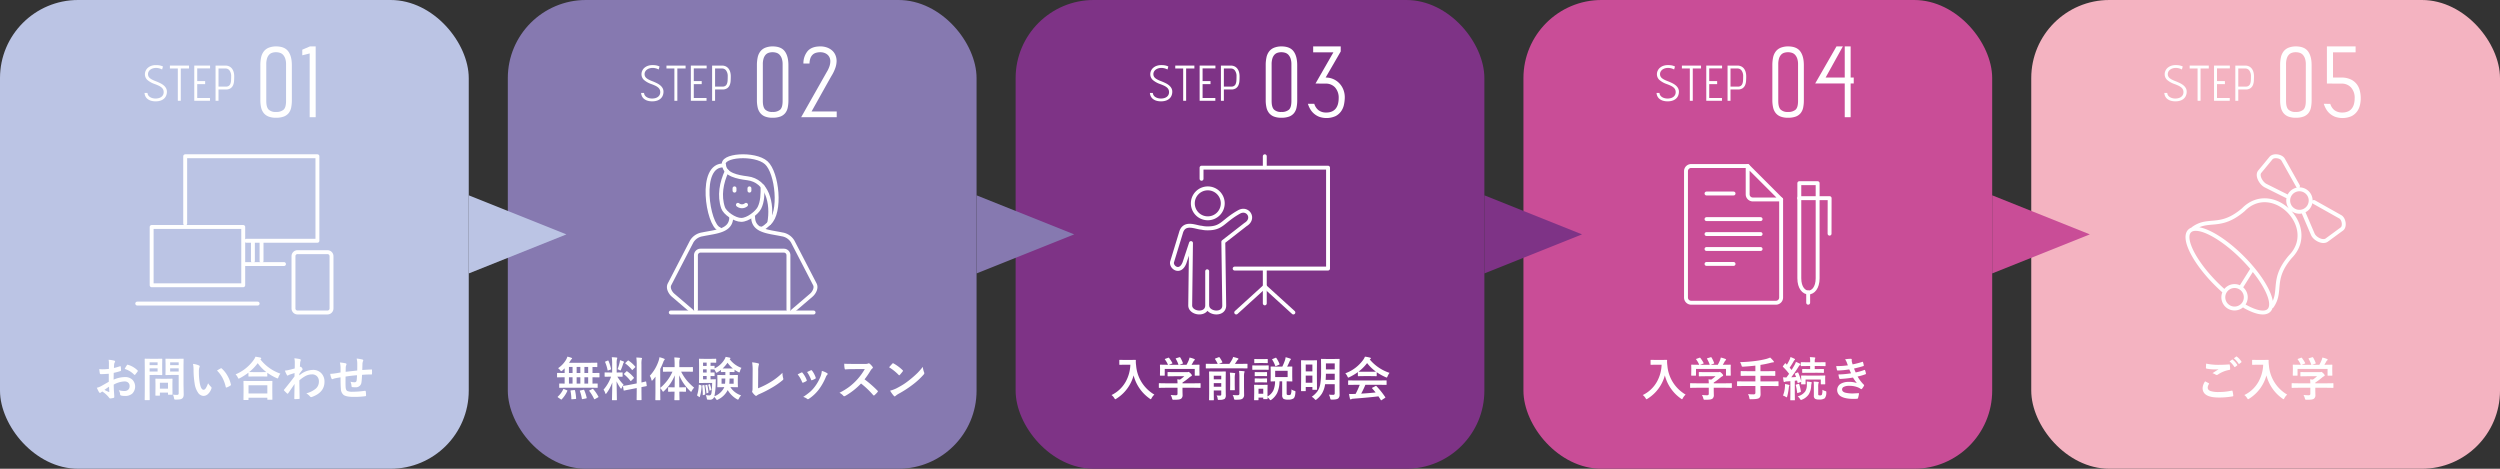 <svg xmlns="http://www.w3.org/2000/svg" viewBox="0 0 1280 240"><rect x="0" y="0" width="1280" height="240" fill="#333333" stroke="none"/><defs><style>.cls-1{fill:#f4b3c1;}.cls-2{fill:#fff;}.cls-3{fill:none;stroke:#fff;stroke-linecap:round;stroke-linejoin:round;stroke-width:2px;}.cls-4{fill:#c94d97;}.cls-5{fill:#7e3386;}.cls-6{fill:#8679b0;}.cls-7{fill:#bbc4e4;}</style></defs><g id="レイヤー_2" data-name="レイヤー 2"><g id="レイヤー_3" data-name="レイヤー 3"><rect class="cls-1" x="1040" width="240" height="240" rx="40"/><path class="cls-2" d="M1109.637,47.592a2.485,2.485,0,0,0,.4,1.224,3.011,3.011,0,0,0,.912.888,4.506,4.506,0,0,0,1.3.552,5.99,5.99,0,0,0,1.525.192,6.413,6.413,0,0,0,1.512-.18,4.088,4.088,0,0,0,1.332-.576,3.07,3.07,0,0,0,.948-1.02,2.979,2.979,0,0,0,.359-1.512,3.076,3.076,0,0,0-.264-1.3,3.123,3.123,0,0,0-.815-1.056,6.478,6.478,0,0,0-1.416-.9q-.864-.42-2.04-.852a11.347,11.347,0,0,1-3.84-2.16,3.924,3.924,0,0,1-1.225-2.952,4.152,4.152,0,0,1,.361-1.668,4.4,4.4,0,0,1,1.055-1.476,5.4,5.4,0,0,1,1.752-1.056,6.847,6.847,0,0,1,2.473-.408,9.8,9.8,0,0,1,2.076.18,6.946,6.946,0,0,1,1.5.516,1.524,1.524,0,0,1-.072.372c-.049.168-.1.34-.145.516q-.1.312-.191.672a6.392,6.392,0,0,0-1.872-.684,5.582,5.582,0,0,0-1.248-.132,5.325,5.325,0,0,0-1.62.24,4.292,4.292,0,0,0-1.309.66,3.056,3.056,0,0,0-.863,1.008,2.641,2.641,0,0,0-.313,1.26,2.6,2.6,0,0,0,.252,1.176,2.9,2.9,0,0,0,.756.924,6.573,6.573,0,0,0,1.273.8,18.4,18.4,0,0,0,1.8.768q1.152.456,2.172.96a8.807,8.807,0,0,1,1.777,1.14,5.186,5.186,0,0,1,1.2,1.428,3.716,3.716,0,0,1,.443,1.848,5.259,5.259,0,0,1-.324,1.824,4.2,4.2,0,0,1-1.019,1.572,5.02,5.02,0,0,1-1.788,1.092,7.609,7.609,0,0,1-2.652.408,7.724,7.724,0,0,1-2.508-.36,5.239,5.239,0,0,1-1.728-.948,3.86,3.86,0,0,1-1.032-1.368,4.566,4.566,0,0,1-.4-1.62Z"/><path class="cls-2" d="M1125.165,51.6V35.064h-4.056V33.576h9.791v1.488h-4.223V51.6Z"/><path class="cls-2" d="M1141.629,51.6h-8.041V33.576h8.088v1.44H1135.1v6.5h4.056v1.56H1135.1v7.1h6.529Z"/><path class="cls-2" d="M1146,45.816V51.6h-1.512V33.576h4.993a4.467,4.467,0,0,1,2.063.444,3.98,3.98,0,0,1,1.416,1.2,5.175,5.175,0,0,1,.815,1.752,8.262,8.262,0,0,1,.264,2.124q0,1.128-.071,2.316a6.571,6.571,0,0,1-.48,2.16,3.761,3.761,0,0,1-1.285,1.608,4.223,4.223,0,0,1-2.508.636Zm0-1.464h3.72a2.661,2.661,0,0,0,1.536-.384,2.315,2.315,0,0,0,.828-1.08,5.446,5.446,0,0,0,.336-1.668c.039-.648.061-1.356.061-2.124a4.842,4.842,0,0,0-.805-2.964,2.509,2.509,0,0,0-2.1-1.068H1146Z"/><path class="cls-2" d="M1183.555,51.264a18.367,18.367,0,0,1-.36,3.84,6.591,6.591,0,0,1-1.3,2.832,5.831,5.831,0,0,1-2.495,1.752,11.151,11.151,0,0,1-3.96.6,10.25,10.25,0,0,1-3.839-.624,5.926,5.926,0,0,1-2.473-1.8,7.027,7.027,0,0,1-1.32-2.856,16.837,16.837,0,0,1-.383-3.744V33.408a18.923,18.923,0,0,1,.383-3.984,7.675,7.675,0,0,1,1.32-3.024,6.052,6.052,0,0,1,2.473-1.92,10.129,10.129,0,0,1,3.839-.72q4.367,0,6.241,2.5t1.871,7.152Zm-2.976-18.336a8.814,8.814,0,0,0-.433-2.976,5.317,5.317,0,0,0-1.126-1.92,3.792,3.792,0,0,0-1.633-1.008,6.568,6.568,0,0,0-1.944-.288,6.493,6.493,0,0,0-1.968.288,3.634,3.634,0,0,0-1.584,1.008,4.991,4.991,0,0,0-1.056,1.92,9.86,9.86,0,0,0-.384,2.976V51.7q0,3.12,1.176,4.368a5.044,5.044,0,0,0,3.816,1.248,5.6,5.6,0,0,0,3.864-1.152q1.27-1.152,1.272-4.464Z"/><path class="cls-2" d="M1193.107,53.184a6.456,6.456,0,0,0,2.112,3.216,6.321,6.321,0,0,0,4.08,1.2,6.78,6.78,0,0,0,3-.6,5.072,5.072,0,0,0,1.943-1.608,6.563,6.563,0,0,0,1.033-2.3,11.492,11.492,0,0,0,.312-2.688,7.794,7.794,0,0,0-1.944-5.712,6.38,6.38,0,0,0-4.968-1.872q-1.824,0-3.648-.024t-3.648-.024V23.76h14.687v3.024H1194.5V39.7h4.176a11.441,11.441,0,0,1,4.7.864,8.429,8.429,0,0,1,3.12,2.328,8.773,8.773,0,0,1,1.7,3.408,15.717,15.717,0,0,1,.144,7.3,9.168,9.168,0,0,1-1.368,3.264,8.086,8.086,0,0,1-2.856,2.544,11.439,11.439,0,0,1-8.545.384,9.313,9.313,0,0,1-2.76-1.68,9.214,9.214,0,0,1-1.895-2.352,12.614,12.614,0,0,1-1.128-2.616Z"/><path class="cls-2" d="M1129.016,195.242q.925.47,1.851.961c.125.07.188.149.188.235a.41.41,0,0,1-.071.2,3.347,3.347,0,0,0-.632,1.828q0,1.23,1.488,1.758a13.262,13.262,0,0,0,4.207.492,30.479,30.479,0,0,0,6.5-.692,1.285,1.285,0,0,1,.211-.023.28.28,0,0,1,.293.246,13.6,13.6,0,0,1,.386,2.344v.047c0,.164-.136.269-.41.316a39.372,39.372,0,0,1-7.031.574q-8.262,0-8.262-4.851A6.642,6.642,0,0,1,1129.016,195.242Zm.527-9.07a30.183,30.183,0,0,0,6.738.621q2.216,0,4.992-.211h.071a.271.271,0,0,1,.293.27,13.942,13.942,0,0,1,.211,2.039q0,.468-.41.5a14.862,14.862,0,0,0-5.872,2.378,1.025,1.025,0,0,1-.609.211,1.046,1.046,0,0,1-.5-.14,6.107,6.107,0,0,0-1.676-.774q1.957-1.276,3.141-1.992a14.978,14.978,0,0,1-1.746.07,23.062,23.062,0,0,1-4.418-.41.392.392,0,0,1-.316-.439Q1129.438,187.93,1129.543,186.172Zm12-1.149,1.266-.89a.218.218,0,0,1,.14-.059.376.376,0,0,1,.223.106,10.344,10.344,0,0,1,2.273,2.578.3.3,0,0,1,.071.176.256.256,0,0,1-.141.2l-1.008.75a.349.349,0,0,1-.187.07c-.071,0-.145-.051-.223-.152A12.037,12.037,0,0,0,1141.543,185.023Zm2.2-1.582,1.195-.867a.325.325,0,0,1,.164-.058.378.378,0,0,1,.2.105,9.291,9.291,0,0,1,2.285,2.473.4.4,0,0,1,.07.2.3.3,0,0,1-.14.234l-.961.75a.366.366,0,0,1-.2.071.261.261,0,0,1-.211-.153A11.341,11.341,0,0,0,1143.746,183.441Z"/><path class="cls-2" d="M1149.1,202.262a16.515,16.515,0,0,0,7.253-6.821,19.291,19.291,0,0,0,2.391-8.707h-2.976l-2.391.047c-.141,0-.227-.015-.258-.047a.407.407,0,0,1-.035-.211V184.5c0-.125.019-.2.059-.223a.476.476,0,0,1,.234-.035l2.391.047h3.07l2.4-.047c.211,0,.317.094.317.282q-.024.327-.024.621a17.443,17.443,0,0,0,.164,2.05,18.936,18.936,0,0,0,9.34,14.836,6.972,6.972,0,0,0-1.418,1.817c-.187.367-.332.551-.433.551a1.544,1.544,0,0,1-.551-.317,20.764,20.764,0,0,1-8.227-11.894,20.261,20.261,0,0,1-8.836,11.941,2.95,2.95,0,0,1-.551.293q-.139,0-.5-.574A5.5,5.5,0,0,0,1149.1,202.262Z"/><path class="cls-2" d="M1176.582,198.535l-3,.047c-.125,0-.2-.016-.223-.047a.407.407,0,0,1-.035-.211v-1.851c0-.133.016-.211.047-.235a.409.409,0,0,1,.211-.035l3,.047h6.316q-.046-1.347-.14-2.039l1.394.141a15.559,15.559,0,0,0,2.18-1.723h-5.18l-3.105.047c-.172,0-.258-.078-.258-.235v-1.687c0-.125.016-.2.047-.223a.409.409,0,0,1,.211-.035l3.105.047h6.5a1.979,1.979,0,0,0,.574-.047,1.376,1.376,0,0,1,.305-.094q.234,0,1.043.762.668.7.668,1.031a.389.389,0,0,1-.293.387,6.43,6.43,0,0,0-1.148.8,29.106,29.106,0,0,1-3.364,2.484v.387h6l3-.047a.374.374,0,0,1,.235.047.442.442,0,0,1,.035.223v1.851a.355.355,0,0,1-.041.217.385.385,0,0,1-.229.041l-3-.047h-6v1.559l.047,2.086a2.255,2.255,0,0,1-.761,1.968,3.348,3.348,0,0,1-1.325.422,18.909,18.909,0,0,1-2.355.106,1.4,1.4,0,0,1-.692-.094,1.56,1.56,0,0,1-.246-.6,6.943,6.943,0,0,0-.714-1.757q1.429.139,2.566.14a1.114,1.114,0,0,0,.75-.187.9.9,0,0,0,.187-.645v-3Zm.059-14.824,1.441-.527a.709.709,0,0,1,.258-.071c.086,0,.176.063.269.188a16.656,16.656,0,0,1,1.606,2.5.648.648,0,0,1,.07.2c0,.055-.1.117-.293.188l-1.582.574h4.992a16.143,16.143,0,0,0-1.371-3,.4.4,0,0,1-.07-.176c0-.055.1-.117.293-.187l1.582-.481a.88.88,0,0,1,.223-.047c.093,0,.179.063.257.188a15.839,15.839,0,0,1,1.325,2.789.7.7,0,0,1,.035.164c0,.062-.1.129-.3.2l-1.559.551h3.7a21.944,21.944,0,0,0,1.172-2.426,8.1,8.1,0,0,0,.363-1.266,11.776,11.776,0,0,1,2.367.715q.341.153.34.364a.455.455,0,0,1-.235.363,1.393,1.393,0,0,0-.457.551q-.5.938-.984,1.7h.621l3.164-.047a.428.428,0,0,1,.258.047.407.407,0,0,1,.035.211l-.047,1.3v1.1l.047,2.684c0,.14-.019.226-.058.257a.468.468,0,0,1-.235.036h-1.887c-.132,0-.21-.02-.234-.059a.476.476,0,0,1-.035-.234v-3.164h-15.363v3.164c0,.133-.016.211-.047.234a.409.409,0,0,1-.211.035h-1.9c-.14,0-.226-.015-.257-.047a.425.425,0,0,1-.036-.222l.047-2.707v-.891l-.047-1.488c0-.125.02-.2.059-.223a.476.476,0,0,1,.234-.035l3.164.047H1178a12.4,12.4,0,0,0-1.535-2.684.423.423,0,0,1-.082-.187C1176.383,183.824,1176.469,183.766,1176.641,183.711Z"/><path class="cls-3" d="M1163.226,156.81c5.46-7.893-.66-13.531,9.437-25.367,14.879-15.154-9.134-39.273-24.068-24.068-12.008,10.244-17.692,3.851-25.709,9.68m61.843-13.637,13.52,7.6c1.819,1.023,2.474,4.982.787,6.219l-7.73,5.67c-2.088,1.532-6.154-.634-7.158-2.977l-4.565-10.651m-3.022-14.031-7.6-13.521c-1.025-1.822-4.89-2.4-6.22-.786l-5.731,6.946c-1.646,1.994.683,6.014,2.976,7.159L1170.7,100.4m10.674-1.781a5.751,5.751,0,1,0,0,8.133,5.749,5.749,0,0,0,0-8.133Zm-32.027,58.214c5.65,3.184,10.3,4.143,12.368,2.079,3.717-3.716-2.368-15.824-13.588-27.045s-23.329-17.305-27.046-13.589,2.368,15.825,13.589,27.045c1.309,1.31,2.631,2.55,3.949,3.711m8.56-1.676a5.751,5.751,0,1,0,1.765,7.938,5.75,5.75,0,0,0-1.765-7.938Zm.485-.763,5.5-8.763"/><rect class="cls-4" x="780" width="240" height="240" rx="40"/><path class="cls-2" d="M849.66,47.592a2.486,2.486,0,0,0,.4,1.224,3.011,3.011,0,0,0,.912.888,4.5,4.5,0,0,0,1.3.552,5.977,5.977,0,0,0,1.524.192,6.407,6.407,0,0,0,1.512-.18,4.088,4.088,0,0,0,1.332-.576,3.046,3.046,0,0,0,.947-1.02,2.979,2.979,0,0,0,.36-1.512,3.075,3.075,0,0,0-.263-1.3,3.152,3.152,0,0,0-.816-1.056,6.478,6.478,0,0,0-1.416-.9q-.864-.42-2.041-.852a11.357,11.357,0,0,1-3.84-2.16,3.922,3.922,0,0,1-1.223-2.952,4.151,4.151,0,0,1,.36-1.668,4.389,4.389,0,0,1,1.056-1.476,5.384,5.384,0,0,1,1.752-1.056,6.839,6.839,0,0,1,2.471-.408,9.8,9.8,0,0,1,2.077.18,6.946,6.946,0,0,1,1.5.516,1.49,1.49,0,0,1-.073.372q-.071.252-.143.516c-.065.208-.128.432-.193.672a6.344,6.344,0,0,0-1.871-.684,5.582,5.582,0,0,0-1.248-.132,5.331,5.331,0,0,0-1.621.24,4.27,4.27,0,0,0-1.307.66,3.05,3.05,0,0,0-.865,1.008,2.65,2.65,0,0,0-.311,1.26,2.6,2.6,0,0,0,.252,1.176,2.9,2.9,0,0,0,.756.924,6.563,6.563,0,0,0,1.272.8,18.32,18.32,0,0,0,1.8.768q1.151.456,2.172.96a8.827,8.827,0,0,1,1.776,1.14,5.164,5.164,0,0,1,1.2,1.428,3.706,3.706,0,0,1,.445,1.848,5.283,5.283,0,0,1-.325,1.824,4.178,4.178,0,0,1-1.02,1.572,5.006,5.006,0,0,1-1.787,1.092,7.611,7.611,0,0,1-2.653.408,7.717,7.717,0,0,1-2.507-.36,5.255,5.255,0,0,1-1.729-.948,3.869,3.869,0,0,1-1.031-1.368,4.589,4.589,0,0,1-.4-1.62Z"/><path class="cls-2" d="M865.188,51.6V35.064h-4.055V33.576h9.791v1.488H866.7V51.6Z"/><path class="cls-2" d="M881.652,51.6h-8.041V33.576H881.7v1.44h-6.576v6.5h4.057v1.56h-4.057v7.1h6.529Z"/><path class="cls-2" d="M886.02,45.816V51.6h-1.512V33.576H889.5a4.464,4.464,0,0,1,2.063.444,3.972,3.972,0,0,1,1.416,1.2,5.177,5.177,0,0,1,.816,1.752,8.262,8.262,0,0,1,.264,2.124q0,1.128-.072,2.316a6.6,6.6,0,0,1-.479,2.16,3.768,3.768,0,0,1-1.285,1.608,4.223,4.223,0,0,1-2.508.636Zm0-1.464h3.719a2.659,2.659,0,0,0,1.536-.384,2.317,2.317,0,0,0,.829-1.08,5.477,5.477,0,0,0,.335-1.668q.06-.972.061-2.124a4.842,4.842,0,0,0-.8-2.964,2.508,2.508,0,0,0-2.1-1.068H886.02Z"/><path class="cls-2" d="M923.578,51.264a18.439,18.439,0,0,1-.359,3.84,6.591,6.591,0,0,1-1.3,2.832,5.831,5.831,0,0,1-2.5,1.752,11.154,11.154,0,0,1-3.96.6,10.256,10.256,0,0,1-3.84-.624,5.933,5.933,0,0,1-2.473-1.8,7.04,7.04,0,0,1-1.32-2.856,16.837,16.837,0,0,1-.383-3.744V33.408a18.923,18.923,0,0,1,.383-3.984,7.689,7.689,0,0,1,1.32-3.024,6.058,6.058,0,0,1,2.473-1.92,10.135,10.135,0,0,1,3.84-.72q4.367,0,6.24,2.5t1.871,7.152ZM920.6,32.928a8.84,8.84,0,0,0-.433-2.976,5.3,5.3,0,0,0-1.127-1.92,3.792,3.792,0,0,0-1.633-1.008,6.786,6.786,0,0,0-3.912,0,3.64,3.64,0,0,0-1.584,1.008,5,5,0,0,0-1.056,1.92,9.894,9.894,0,0,0-.383,2.976V51.7q0,3.12,1.175,4.368a5.046,5.046,0,0,0,3.817,1.248,5.6,5.6,0,0,0,3.863-1.152Q920.6,55.008,920.6,51.7Z"/><path class="cls-2" d="M944.506,60V42.72H929.387q2.783-4.848,5.447-9.48t5.448-9.48h3.265L934.715,39.7h9.791V23.76h3.024V39.7h1.584V42.72H947.53V60Z"/><path class="cls-2" d="M841.1,202.262a16.515,16.515,0,0,0,7.253-6.821,19.291,19.291,0,0,0,2.391-8.707H847.77l-2.391.047c-.141,0-.227-.015-.258-.047a.407.407,0,0,1-.035-.211V184.5c0-.125.019-.2.059-.223a.476.476,0,0,1,.234-.035l2.391.047h3.07l2.4-.047c.211,0,.317.094.317.282q-.024.327-.024.621a17.443,17.443,0,0,0,.164,2.05,18.936,18.936,0,0,0,9.34,14.836,6.972,6.972,0,0,0-1.418,1.817c-.187.367-.332.551-.433.551a1.544,1.544,0,0,1-.551-.317,20.764,20.764,0,0,1-8.227-11.894,20.261,20.261,0,0,1-8.836,11.941,2.95,2.95,0,0,1-.551.293q-.14,0-.5-.574A5.5,5.5,0,0,0,841.1,202.262Z"/><path class="cls-2" d="M868.582,198.535l-3,.047c-.125,0-.2-.016-.223-.047a.407.407,0,0,1-.035-.211v-1.851c0-.133.016-.211.047-.235a.409.409,0,0,1,.211-.035l3,.047H874.9q-.047-1.347-.14-2.039l1.394.141a15.559,15.559,0,0,0,2.18-1.723h-5.18l-3.105.047c-.172,0-.258-.078-.258-.235v-1.687c0-.125.016-.2.047-.223a.409.409,0,0,1,.211-.035l3.105.047h6.5a1.979,1.979,0,0,0,.574-.047,1.376,1.376,0,0,1,.3-.094q.234,0,1.043.762.668.7.668,1.031a.389.389,0,0,1-.293.387,6.43,6.43,0,0,0-1.148.8,29.106,29.106,0,0,1-3.364,2.484v.387h6l3-.047a.374.374,0,0,1,.235.047.442.442,0,0,1,.035.223v1.851a.355.355,0,0,1-.041.217.385.385,0,0,1-.229.041l-3-.047h-6v1.559l.047,2.086a2.255,2.255,0,0,1-.761,1.968,3.348,3.348,0,0,1-1.325.422,18.909,18.909,0,0,1-2.355.106,1.4,1.4,0,0,1-.692-.094,1.56,1.56,0,0,1-.246-.6,6.943,6.943,0,0,0-.714-1.757q1.429.139,2.566.14a1.114,1.114,0,0,0,.75-.187.9.9,0,0,0,.187-.645v-3Zm.059-14.824,1.441-.527a.709.709,0,0,1,.258-.071c.086,0,.176.063.269.188a16.656,16.656,0,0,1,1.606,2.5.648.648,0,0,1,.07.2c0,.055-.1.117-.293.188l-1.582.574H875.4a16.143,16.143,0,0,0-1.371-3,.4.4,0,0,1-.07-.176c0-.055.1-.117.293-.187l1.582-.481a.88.88,0,0,1,.223-.047c.093,0,.179.063.257.188a15.839,15.839,0,0,1,1.325,2.789.7.7,0,0,1,.035.164c0,.062-.1.129-.305.2l-1.559.551h3.7a21.944,21.944,0,0,0,1.172-2.426,8.1,8.1,0,0,0,.363-1.266,11.776,11.776,0,0,1,2.367.715q.34.153.34.364a.455.455,0,0,1-.235.363,1.393,1.393,0,0,0-.457.551q-.5.938-.984,1.7h.621l3.164-.047a.428.428,0,0,1,.258.047.407.407,0,0,1,.035.211l-.047,1.3v1.1l.047,2.684c0,.14-.019.226-.058.257a.468.468,0,0,1-.235.036H883.98c-.132,0-.21-.02-.234-.059a.476.476,0,0,1-.035-.234v-3.164H868.348v3.164c0,.133-.016.211-.047.234a.409.409,0,0,1-.211.035h-1.9c-.14,0-.226-.015-.257-.047a.425.425,0,0,1-.036-.222l.047-2.707v-.891l-.047-1.488c0-.125.02-.2.059-.223a.476.476,0,0,1,.234-.035l3.164.047H870a12.4,12.4,0,0,0-1.535-2.684.423.423,0,0,1-.082-.187C868.383,183.824,868.469,183.766,868.641,183.711Z"/><path class="cls-2" d="M892.664,197.633l-3.023.047c-.133,0-.211-.016-.235-.047a.444.444,0,0,1-.035-.223V195.5c0-.133.016-.211.047-.234a.427.427,0,0,1,.223-.036l3.023.047h6.094V192.4h-3.985l-3.293.046c-.125,0-.2-.019-.222-.058a.469.469,0,0,1-.035-.235v-1.921c0-.157.086-.235.257-.235l3.293.047h3.985v-2.848q-2.6.306-6.153.539c-.156.008-.253.012-.293.012q-.363,0-.468-.14a2.1,2.1,0,0,1-.211-.563,6.94,6.94,0,0,0-.727-1.629,76.227,76.227,0,0,0,8.039-.621,47.021,47.021,0,0,0,5.227-.984,14.49,14.49,0,0,0,2.144-.75,14.144,14.144,0,0,1,1.7,1.781.712.712,0,0,1,.222.457c0,.156-.136.234-.41.234a5.867,5.867,0,0,0-1.125.2,48.649,48.649,0,0,1-5.355,1.1v3.211h4.078l3.269-.047c.172,0,.258.078.258.235v1.921c0,.141-.015.227-.047.258a.4.4,0,0,1-.211.035l-3.269-.046h-4.078v2.882h5.976l3.024-.047c.125,0,.2.016.222.047a.436.436,0,0,1,.035.223v1.91a.379.379,0,0,1-.041.229.351.351,0,0,1-.216.041l-3.024-.047h-5.976v.8l.07,3.258a3.671,3.671,0,0,1-.188,1.335,1.921,1.921,0,0,1-.585.774q-.762.6-4.1.6c-.141.007-.234.011-.281.011q-.352,0-.457-.152a1.967,1.967,0,0,1-.164-.6,5.894,5.894,0,0,0-.657-1.9,20.89,20.89,0,0,0,2.766.152,1.079,1.079,0,0,0,.832-.246.965.965,0,0,0,.176-.644v-3.387Z"/><path class="cls-2" d="M912.926,193.168a15.913,15.913,0,0,0,1.722.094q.715-.937,1.372-1.875a27.588,27.588,0,0,0-3.106-3.528.322.322,0,0,1-.117-.211,1,1,0,0,1,.176-.316l.879-1.172c.109-.133.191-.2.246-.2s.117.043.187.129l.6.621a24.517,24.517,0,0,0,1.418-2.637,7.61,7.61,0,0,0,.433-1.277,17.476,17.476,0,0,1,1.993.867q.317.176.316.375a.369.369,0,0,1-.211.316,1.545,1.545,0,0,0-.457.575,36.741,36.741,0,0,1-2.074,3.316l1.008,1.172q.738-1.2,1.546-2.613a12.111,12.111,0,0,0,.668-1.512,17.5,17.5,0,0,1,1.993.891c.2.1.293.211.293.328a.462.462,0,0,1-.27.386,3.976,3.976,0,0,0-.738.938q-1.746,2.778-3.68,5.332,1.2-.034,2.449-.152a14.9,14.9,0,0,0-.574-1.454.443.443,0,0,1-.047-.164c0-.086.1-.168.293-.246l1.1-.457a.366.366,0,0,1,.152-.047c.086,0,.156.063.211.188a27.476,27.476,0,0,1,1.512,4.348v-1.442l-.059-1.1q0-.387.293-.387l3.094.047h5.566l3.141-.047c.133,0,.211.016.234.047a.429.429,0,0,1,.035.222l-.046.95v.843l.046,2.18a.379.379,0,0,1-.041.229.351.351,0,0,1-.216.041h-1.758c-.133,0-.211-.016-.235-.047a.6.6,0,0,1-.023-.223v-2.18h-7.8v2.18c0,.133-.015.211-.047.234a.392.392,0,0,1-.21.036h-1.735a.431.431,0,0,1-.258-.047.444.444,0,0,1-.035-.223c0-.016.008-.121.024-.316q.011-.317.035-.739a.652.652,0,0,1-.293.176l-1.172.422a1.179,1.179,0,0,1-.281.082q-.106,0-.129-.246l-.246-1.055q-.844.106-1.172.118v6.6l.047,3.153c0,.124-.016.2-.047.222a.433.433,0,0,1-.223.035h-1.828c-.125,0-.2-.015-.223-.047a.4.4,0,0,1-.035-.21l.047-3.153V195.16l-1.9.141a2.33,2.33,0,0,0-.914.2.8.8,0,0,1-.352.094c-.141,0-.238-.129-.293-.387A20.527,20.527,0,0,1,912.926,193.168Zm-.035,9.352a13.955,13.955,0,0,0,.984-4.372c.039-.421.059-.785.059-1.089,0-.164,0-.313-.012-.446a15.9,15.9,0,0,1,1.851.387c.274.094.411.191.411.293a.628.628,0,0,1-.118.352,3.147,3.147,0,0,0-.2.89,30.9,30.9,0,0,1-.785,4.324q-.187.574-.316.575a1.74,1.74,0,0,1-.551-.293A5.7,5.7,0,0,0,912.891,202.52Zm7.9-5.954a1.332,1.332,0,0,1,.234-.035c.079,0,.137.071.176.211a22.23,22.23,0,0,1,.844,3.6c.008.078.012.129.012.152,0,.11-.1.2-.3.281l-1.2.4a1,1,0,0,1-.282.07c-.078,0-.121-.078-.128-.234a24.883,24.883,0,0,0-.7-3.738.706.706,0,0,1-.035-.176c0-.094.094-.164.282-.211Zm-.387,6.364a6.889,6.889,0,0,0,3.832-2.461,6.115,6.115,0,0,0,.879-3.153l.012-1.1q0-.48-.035-.891.117.012,1.148.141l.938.117q.433.07.433.293a1.337,1.337,0,0,1-.117.5,6.853,6.853,0,0,0-.176,1.242,8.808,8.808,0,0,1-1.277,4.336,7.608,7.608,0,0,1-3.375,2.637,1.868,1.868,0,0,1-.551.187q-.176,0-.527-.527A4.918,4.918,0,0,0,920.4,202.93Zm5.5-12.071-2.953.047q-.234,0-.234-.258v-1.464q0-.27.234-.27l2.953.047h.891V187.4h-1.418l-3.117.047a.364.364,0,0,1-.234-.047.394.394,0,0,1-.036-.211V185.68q0-.246.27-.246l3.117.046h1.418v-.164a11.933,11.933,0,0,0-.164-2.472q1.242.034,2.414.164.387.046.387.246a.911.911,0,0,1-.164.48,4.449,4.449,0,0,0-.117,1.336v.41H931.3l3.117-.046q.27,0,.27.246v1.511c0,.125-.016.2-.047.223a.436.436,0,0,1-.223.035L931.3,187.4h-2.156v1.559h1.488l2.953-.047c.125,0,.2.016.223.047a.442.442,0,0,1,.035.223v1.464c0,.125-.016.2-.047.223a.4.4,0,0,1-.211.035l-2.953-.047Zm7.172,8.707a5.933,5.933,0,0,0,1.395.622,1.487,1.487,0,0,1,.515.222.456.456,0,0,1,.094.328c0,.039,0,.137-.012.293a4.521,4.521,0,0,1-.808,2.883,4.6,4.6,0,0,1-2.859.645,4.292,4.292,0,0,1-2.04-.34,1.848,1.848,0,0,1-.667-1.7V197.8a18.725,18.725,0,0,0-.118-2.426q1.173.036,2.227.164c.273.024.41.113.41.27a1.972,1.972,0,0,1-.176.55,7.664,7.664,0,0,0-.117,1.793v3.528c0,.344.055.554.164.633a1.55,1.55,0,0,0,.774.14,1.11,1.11,0,0,0,.937-.34A6.641,6.641,0,0,0,933.07,199.566Z"/><path class="cls-2" d="M946.1,187.062q-.317-.913-.575-1.558a7.068,7.068,0,0,0-.843-1.535,17.267,17.267,0,0,1,2.906-.258c.351,0,.527.144.527.434l-.047.457a5.1,5.1,0,0,0,.094.714q.188.669.387,1.243a41.228,41.228,0,0,0,4.9-1.266.539.539,0,0,1,.2-.059c.094,0,.161.059.2.176a13.109,13.109,0,0,1,.41,1.606.331.331,0,0,1,.012.082.346.346,0,0,1-.293.351q-2,.633-4.711,1.231.339.913.843,2.015a29.241,29.241,0,0,0,4.371-1.254.543.543,0,0,1,.211-.058c.1,0,.176.07.223.211a9.609,9.609,0,0,1,.434,1.582.876.876,0,0,1,.023.176c0,.109-.074.195-.223.257a27.518,27.518,0,0,1-4.054,1.172,18.93,18.93,0,0,0,3.14,4.149.47.47,0,0,1,.2.316.64.64,0,0,1-.082.258,6.884,6.884,0,0,1-.985,1.5.536.536,0,0,1-.375.234.684.684,0,0,1-.34-.14,6.885,6.885,0,0,0-1.418-.774,11.391,11.391,0,0,0-4.511-.773,5.6,5.6,0,0,0-2.754.551,1.442,1.442,0,0,0-.821,1.277q0,1.2,1.676,1.676a15.767,15.767,0,0,0,4.043.386q.012,0,2.637-.14c.195,0,.293.082.293.246v.07a15.434,15.434,0,0,1-.481,2.18.52.52,0,0,1-.5.363q-.831.071-1.734.07-4.417,0-6.574-1.312a3.714,3.714,0,0,1-.094-6.4,7.772,7.772,0,0,1,4.172-.985,10.793,10.793,0,0,1,4.125.61,27.021,27.021,0,0,1-1.992-2.836,54.626,54.626,0,0,1-6.574.714.425.425,0,0,1-.434-.339,11.98,11.98,0,0,1-.434-1.957,45.166,45.166,0,0,0,6.457-.6l-.457-1.008q-.317-.692-.457-.984a46,46,0,0,1-5.824.574.423.423,0,0,1-.48-.34q-.082-.281-.387-1.922A42.2,42.2,0,0,0,946.1,187.062Z"/><polygon class="cls-4" points="1070 120 1020 100 1020 140 1070 120"/><path class="cls-3" d="M911.935,102.129v50.243A2.663,2.663,0,0,1,909.307,155h-43.45a2.649,2.649,0,0,1-2.629-2.628V87.628A2.635,2.635,0,0,1,865.857,85h28.949"/><path class="cls-3" d="M911.935,102.129h-14.5a2.636,2.636,0,0,1-2.628-2.629V85l17.129,17.129Z"/><path class="cls-3" d="M921.249,93.784h9.383v48.694c0,9.708-9.383,9.709-9.383,0V93.784Z"/><polyline class="cls-3" points="936.738 119.642 936.772 101.453 921.191 101.452"/><line class="cls-3" x1="925.783" y1="155" x2="925.783" y2="149.755"/><line class="cls-3" x1="873.734" y1="99.081" x2="887.582" y2="99.081"/><line class="cls-3" x1="873.734" y1="112.185" x2="901.429" y2="112.185"/><line class="cls-3" x1="873.734" y1="119.835" x2="901.429" y2="119.835"/><line class="cls-3" x1="873.734" y1="127.485" x2="901.429" y2="127.485"/><line class="cls-3" x1="873.734" y1="135.135" x2="887.582" y2="135.135"/><rect class="cls-5" x="520" width="240" height="240" rx="40"/><path class="cls-2" d="M590.261,47.592a2.485,2.485,0,0,0,.4,1.224,3.011,3.011,0,0,0,.912.888,4.5,4.5,0,0,0,1.3.552,5.982,5.982,0,0,0,1.524.192,6.413,6.413,0,0,0,1.512-.18,4.1,4.1,0,0,0,1.332-.576,3.049,3.049,0,0,0,.948-1.02,2.979,2.979,0,0,0,.36-1.512,3.076,3.076,0,0,0-.264-1.3,3.139,3.139,0,0,0-.816-1.056,6.478,6.478,0,0,0-1.416-.9q-.864-.42-2.04-.852a11.347,11.347,0,0,1-3.84-2.16,3.923,3.923,0,0,1-1.224-2.952,4.151,4.151,0,0,1,.36-1.668,4.4,4.4,0,0,1,1.056-1.476,5.374,5.374,0,0,1,1.752-1.056,6.837,6.837,0,0,1,2.472-.408,9.792,9.792,0,0,1,2.076.18,6.946,6.946,0,0,1,1.5.516,1.524,1.524,0,0,1-.072.372q-.072.252-.144.516-.1.312-.192.672a6.364,6.364,0,0,0-1.872-.684,5.582,5.582,0,0,0-1.248-.132,5.325,5.325,0,0,0-1.62.24,4.275,4.275,0,0,0-1.308.66,3.047,3.047,0,0,0-.864,1.008,2.64,2.64,0,0,0-.312,1.26,2.6,2.6,0,0,0,.252,1.176,2.9,2.9,0,0,0,.756.924,6.563,6.563,0,0,0,1.272.8,18.32,18.32,0,0,0,1.8.768q1.152.456,2.172.96a8.8,8.8,0,0,1,1.776,1.14,5.168,5.168,0,0,1,1.2,1.428,3.717,3.717,0,0,1,.444,1.848,5.282,5.282,0,0,1-.324,1.824,4.215,4.215,0,0,1-1.02,1.572,5.02,5.02,0,0,1-1.788,1.092,7.609,7.609,0,0,1-2.652.408,7.728,7.728,0,0,1-2.508-.36,5.239,5.239,0,0,1-1.728-.948,3.86,3.86,0,0,1-1.032-1.368,4.588,4.588,0,0,1-.4-1.62Z"/><path class="cls-2" d="M605.789,51.6V35.064h-4.056V33.576h9.792v1.488H607.3V51.6Z"/><path class="cls-2" d="M622.252,51.6h-8.04V33.576H622.3v1.44h-6.576v6.5h4.056v1.56h-4.056v7.1h6.528Z"/><path class="cls-2" d="M626.62,45.816V51.6h-1.512V33.576H630.1a4.465,4.465,0,0,1,2.064.444,3.98,3.98,0,0,1,1.416,1.2,5.2,5.2,0,0,1,.816,1.752,8.262,8.262,0,0,1,.264,2.124q0,1.128-.072,2.316a6.571,6.571,0,0,1-.48,2.16,3.759,3.759,0,0,1-1.284,1.608,4.223,4.223,0,0,1-2.508.636Zm0-1.464h3.72a2.659,2.659,0,0,0,1.536-.384,2.309,2.309,0,0,0,.828-1.08,5.446,5.446,0,0,0,.336-1.668q.06-.972.06-2.124a4.835,4.835,0,0,0-.8-2.964,2.509,2.509,0,0,0-2.1-1.068H626.62Z"/><path class="cls-2" d="M664.18,51.264a18.43,18.43,0,0,1-.361,3.84,6.613,6.613,0,0,1-1.3,2.832,5.846,5.846,0,0,1-2.5,1.752,11.156,11.156,0,0,1-3.961.6,10.257,10.257,0,0,1-3.839-.624,5.936,5.936,0,0,1-2.472-1.8,7.013,7.013,0,0,1-1.319-2.856,16.772,16.772,0,0,1-.385-3.744V33.408a18.851,18.851,0,0,1,.385-3.984,7.659,7.659,0,0,1,1.319-3.024,6.062,6.062,0,0,1,2.472-1.92,10.137,10.137,0,0,1,3.839-.72q4.37,0,6.241,2.5t1.873,7.152ZM661.2,32.928a8.867,8.867,0,0,0-.432-2.976,5.334,5.334,0,0,0-1.128-1.92,3.791,3.791,0,0,0-1.631-1.008,6.586,6.586,0,0,0-1.946-.288,6.489,6.489,0,0,0-1.966.288,3.617,3.617,0,0,0-1.584,1.008,4.979,4.979,0,0,0-1.057,1.92,9.892,9.892,0,0,0-.384,2.976V51.7q0,3.12,1.176,4.368a5.044,5.044,0,0,0,3.815,1.248,5.61,5.61,0,0,0,3.866-1.152q1.27-1.152,1.271-4.464Z"/><path class="cls-2" d="M673.539,42.768l9.168-15.984H672.339V23.76h14.112v2.592L678.723,39.7a9.542,9.542,0,0,1,4.032.84,9.731,9.731,0,0,1,3.143,2.28,9.854,9.854,0,0,1,2.017,3.384,10.829,10.829,0,0,1,.6,4.152,19.377,19.377,0,0,1-.408,3.24,9.152,9.152,0,0,1-1.369,3.264,8.123,8.123,0,0,1-2.832,2.544,11.313,11.313,0,0,1-8.5.384,9.386,9.386,0,0,1-2.735-1.68,9.176,9.176,0,0,1-1.9-2.352,12.62,12.62,0,0,1-1.129-2.616h3.265a6.6,6.6,0,0,0,2.112,3.24,6.237,6.237,0,0,0,4.08,1.224,6.774,6.774,0,0,0,3-.6,5.091,5.091,0,0,0,1.944-1.608,6.561,6.561,0,0,0,1.032-2.3A11.439,11.439,0,0,0,685.4,50.4a7.857,7.857,0,0,0-1.92-5.712,6.369,6.369,0,0,0-4.993-1.872Z"/><path class="cls-2" d="M569.1,202.262a16.515,16.515,0,0,0,7.253-6.821,19.291,19.291,0,0,0,2.391-8.707H575.77l-2.391.047c-.141,0-.227-.015-.258-.047a.407.407,0,0,1-.035-.211V184.5c0-.125.019-.2.059-.223a.476.476,0,0,1,.234-.035l2.391.047h3.07l2.4-.047c.211,0,.317.094.317.282q-.024.327-.024.621a17.443,17.443,0,0,0,.164,2.05,18.936,18.936,0,0,0,9.34,14.836,6.972,6.972,0,0,0-1.418,1.817c-.187.367-.332.551-.433.551a1.544,1.544,0,0,1-.551-.317,20.764,20.764,0,0,1-8.227-11.894,20.261,20.261,0,0,1-8.836,11.941,2.95,2.95,0,0,1-.551.293q-.14,0-.5-.574A5.5,5.5,0,0,0,569.1,202.262Z"/><path class="cls-2" d="M596.582,198.535l-3,.047c-.125,0-.2-.016-.223-.047a.407.407,0,0,1-.035-.211v-1.851c0-.133.016-.211.047-.235a.409.409,0,0,1,.211-.035l3,.047H602.9q-.047-1.347-.14-2.039l1.394.141a15.559,15.559,0,0,0,2.18-1.723h-5.18l-3.105.047c-.172,0-.258-.078-.258-.235v-1.687c0-.125.016-.2.047-.223a.409.409,0,0,1,.211-.035l3.105.047h6.5a1.979,1.979,0,0,0,.574-.047,1.376,1.376,0,0,1,.3-.094q.234,0,1.043.762.668.7.668,1.031a.389.389,0,0,1-.293.387,6.43,6.43,0,0,0-1.148.8,29.106,29.106,0,0,1-3.364,2.484v.387h6l3-.047a.374.374,0,0,1,.235.047.442.442,0,0,1,.035.223v1.851a.355.355,0,0,1-.041.217.385.385,0,0,1-.229.041l-3-.047h-6v1.559l.047,2.086a2.255,2.255,0,0,1-.761,1.968,3.348,3.348,0,0,1-1.325.422,18.909,18.909,0,0,1-2.355.106,1.4,1.4,0,0,1-.692-.094,1.56,1.56,0,0,1-.246-.6,6.943,6.943,0,0,0-.714-1.757q1.429.139,2.566.14a1.114,1.114,0,0,0,.75-.187.9.9,0,0,0,.187-.645v-3Zm.059-14.824,1.441-.527a.709.709,0,0,1,.258-.071c.086,0,.176.063.269.188a16.656,16.656,0,0,1,1.606,2.5.648.648,0,0,1,.07.2c0,.055-.1.117-.293.188l-1.582.574H603.4a16.143,16.143,0,0,0-1.371-3,.4.4,0,0,1-.07-.176c0-.055.1-.117.293-.187l1.582-.481a.88.88,0,0,1,.223-.047c.093,0,.179.063.257.188a15.839,15.839,0,0,1,1.325,2.789.7.7,0,0,1,.035.164c0,.062-.1.129-.305.2l-1.559.551h3.7a21.944,21.944,0,0,0,1.172-2.426,8.1,8.1,0,0,0,.363-1.266,11.776,11.776,0,0,1,2.367.715q.34.153.34.364a.455.455,0,0,1-.235.363,1.393,1.393,0,0,0-.457.551q-.5.938-.984,1.7h.621l3.164-.047a.428.428,0,0,1,.258.047.407.407,0,0,1,.035.211l-.047,1.3v1.1l.047,2.684c0,.14-.019.226-.058.257a.468.468,0,0,1-.235.036H611.98c-.132,0-.21-.02-.234-.059a.476.476,0,0,1-.035-.234v-3.164H596.348v3.164c0,.133-.016.211-.047.234a.409.409,0,0,1-.211.035h-1.9c-.14,0-.226-.015-.257-.047a.425.425,0,0,1-.036-.222l.047-2.707v-.891l-.047-1.488c0-.125.02-.2.059-.223a.476.476,0,0,1,.234-.035l3.164.047H598a12.4,12.4,0,0,0-1.535-2.684.423.423,0,0,1-.082-.187C596.383,183.824,596.469,183.766,596.641,183.711Z"/><path class="cls-2" d="M620.641,188.586l-3,.047c-.133,0-.211-.016-.235-.047a.561.561,0,0,1-.035-.246v-1.828c0-.125.016-.2.047-.223a.442.442,0,0,1,.223-.035l3,.047h2.824a17.891,17.891,0,0,0-1.336-2.379.364.364,0,0,1-.082-.176c0-.062.082-.133.246-.211l1.629-.621a1.113,1.113,0,0,1,.293-.082c.062,0,.133.059.211.176a12.911,12.911,0,0,1,1.394,2.308.468.468,0,0,1,.059.164c0,.063-.109.137-.328.223l-1.512.6h5.4a25.344,25.344,0,0,0,1.465-2.332,5.658,5.658,0,0,0,.457-1.2,23.909,23.909,0,0,1,2.391.645c.226.1.34.215.34.34,0,.094-.071.2-.211.316a3.278,3.278,0,0,0-.656.832q-.411.657-.973,1.395h3.164l3.023-.047a.374.374,0,0,1,.235.047.407.407,0,0,1,.035.211v1.828c0,.14-.02.226-.059.258a.368.368,0,0,1-.211.035l-3.023-.047Zm2.25,13.887c.632.047,1.168.07,1.605.07a.977.977,0,0,0,.656-.152.661.661,0,0,0,.129-.469V199.93h-3.832v1.675l.047,3.047a.376.376,0,0,1-.047.235.44.44,0,0,1-.222.035H619.3c-.125,0-.2-.016-.223-.047a.442.442,0,0,1-.035-.223l.047-3.117v-7.922l-.047-3.2q0-.234.258-.234l2.531.047h3.023l2.485-.047c.179,0,.269.078.269.234l-.047,3.387v5.215l.047,3.211a2.6,2.6,0,0,1-.574,1.992,4.837,4.837,0,0,1-2.707.5.622.622,0,0,1-.891-.715A4.562,4.562,0,0,0,622.891,202.473Zm2.39-10.114h-3.832v1.852h3.832Zm-3.832,5.649h3.832v-1.852h-3.832Zm8.239-7.2q1,.024,2.39.188.341.034.34.27a4.682,4.682,0,0,1-.141.55,15.292,15.292,0,0,0-.093,2.368v2.835l.046,2.52c0,.117-.011.187-.035.211a.4.4,0,0,1-.222.035h-1.9c-.133,0-.211-.016-.234-.047s-.035-.09-.035-.2l.047-2.52v-2.812A28.535,28.535,0,0,0,629.688,190.812Zm1.429,11.426a22.252,22.252,0,0,0,2.426.117,1.179,1.179,0,0,0,.82-.21.983.983,0,0,0,.211-.727v-8.273a21.164,21.164,0,0,0-.187-3.247q1.359.036,2.472.164.387.048.387.27a1.679,1.679,0,0,1-.176.5,9.906,9.906,0,0,0-.14,2.309v4.628l.047,4.172a2.44,2.44,0,0,1-.844,2.192,3.158,3.158,0,0,1-1.266.433,18.023,18.023,0,0,1-2.191.094,1.271,1.271,0,0,1-.692-.1,1.838,1.838,0,0,1-.222-.645A4.8,4.8,0,0,0,631.117,202.238Z"/><path class="cls-2" d="M643.984,187.133h2.754l2.567-.047a.37.37,0,0,1,.234.047.407.407,0,0,1,.035.211v1.711c0,.133-.015.215-.047.246a.44.44,0,0,1-.222.035l-2.567-.047h-2.754l-2.543.047c-.132,0-.211-.02-.234-.059a.44.44,0,0,1-.035-.222v-1.711c0-.125.016-.2.047-.223a.44.44,0,0,1,.222-.035Zm17.227,12.222a4.051,4.051,0,0,0,1.465.715,2.188,2.188,0,0,1,.5.2.439.439,0,0,1,.093.316c0,.062,0,.164-.011.3q-.153,2.472-.985,3.117a4.6,4.6,0,0,1-2.718.6,4.727,4.727,0,0,1-2.379-.386,2.29,2.29,0,0,1-.7-1.969v-7.008h-1.36a14.848,14.848,0,0,1-1.207,5.953,9.54,9.54,0,0,1-2.848,3.387,1.542,1.542,0,0,1-.55.316q-.175,0-.539-.457a6.979,6.979,0,0,0-.985-1.031l.024.692a.37.37,0,0,1-.047.234.409.409,0,0,1-.211.035h-1.711c-.125,0-.2-.019-.223-.059a.366.366,0,0,1-.035-.21v-.528h-2.426v1.1c0,.164-.089.246-.269.246h-1.7a.428.428,0,0,1-.258-.047.366.366,0,0,1-.035-.2l.058-3.621V199.52l-.058-2.25c0-.133.019-.211.058-.235a.484.484,0,0,1,.235-.035l2.179.047h1.969l2.2-.047c.133,0,.211.016.235.047a.442.442,0,0,1,.035.223l-.047,1.839v3.868a7.162,7.162,0,0,0,3.023-3.153,12.011,12.011,0,0,0,.856-4.582c-.571.016-1.078.031-1.524.047l-.468.012a.428.428,0,0,1-.258-.047.433.433,0,0,1-.035-.223l.046-2.086V190l-.046-2.086c0-.125.019-.2.058-.223a.481.481,0,0,1,.235-.035l2.918.047h2.777a26.109,26.109,0,0,0,1.371-3.293,6.688,6.688,0,0,0,.316-1.512,23.337,23.337,0,0,1,2.379.7q.316.129.317.329a.562.562,0,0,1-.246.433,2.714,2.714,0,0,0-.457.774q-.552,1.323-1.2,2.566l2.367-.047c.133,0,.211.016.235.047a.409.409,0,0,1,.035.211L661.621,190v2.941l.047,2.086a.2.2,0,0,1-.27.27l-2.636-.059V201.4c0,.382.07.621.211.714a1.772,1.772,0,0,0,.914.164,1.241,1.241,0,0,0,.984-.339A6.3,6.3,0,0,0,661.211,199.355Zm-16.582-15.5h2.016l2.156-.047a.425.425,0,0,1,.258.047.4.4,0,0,1,.035.21v1.583c0,.132-.02.21-.059.234a.476.476,0,0,1-.234.035l-2.156-.047h-2.016l-2.18.047c-.133,0-.211-.016-.234-.047a.429.429,0,0,1-.035-.222v-1.583c0-.124.015-.2.047-.222a.429.429,0,0,1,.222-.035Zm.094,6.691h1.711l2.039-.047c.125,0,.2.016.222.047a.431.431,0,0,1,.035.223v1.558c0,.125-.015.2-.046.223a.412.412,0,0,1-.211.035l-2.039-.047h-1.711l-2.039.047a.374.374,0,0,1-.235-.047.407.407,0,0,1-.035-.211v-1.558c0-.133.02-.211.059-.235a.368.368,0,0,1,.211-.035Zm0,3.246h1.711l2.039-.059c.125,0,.2.016.222.047a.436.436,0,0,1,.035.223v1.535c0,.133-.015.211-.046.235a.412.412,0,0,1-.211.035l-2.039-.047h-1.711l-2.039.047a.374.374,0,0,1-.235-.047.444.444,0,0,1-.035-.223V194c0-.125.02-.2.059-.234.023-.024.093-.036.211-.036Zm2.062,5.25h-2.426v2.543h2.426Zm6.223-15.82a.8.8,0,0,1,.258-.071.285.285,0,0,1,.222.153,14.41,14.41,0,0,1,1.606,3.023.58.58,0,0,1,.035.164c0,.094-.094.184-.281.27l-1.512.644a.95.95,0,0,1-.246.071c-.07,0-.129-.067-.176-.2a15.252,15.252,0,0,0-1.512-3.093.321.321,0,0,1-.082-.164c0-.071.082-.141.246-.211Zm6.258,9.82v-3.2h-6.375v3.2Z"/><path class="cls-2" d="M668.242,200.258h-1.851a.4.4,0,0,1-.223-.035.342.342,0,0,1-.035-.2l.047-6.5V189.7l-.047-4.992c0-.125.015-.2.047-.223a.44.44,0,0,1,.222-.035l2.426.047h2.777l2.426-.047c.133,0,.211.016.235.047a.409.409,0,0,1,.035.211l-.047,4.3v4.125l.047,6.187c0,.133-.016.211-.047.235a.444.444,0,0,1-.223.035h-1.793a.433.433,0,0,1-.258-.047.442.442,0,0,1-.035-.223v-1.172h-3.41v1.875c0,.118-.019.188-.058.211A.616.616,0,0,1,668.242,200.258Zm3.7-13.606h-3.41v3.5h3.41Zm-3.41,9.317h3.41v-3.657h-3.41Zm11.848,6.093q1.1.094,2.062.094a1.039,1.039,0,0,0,.774-.211.964.964,0,0,0,.164-.633v-4.605h-4.922a12.92,12.92,0,0,1-1.629,4.793,11.734,11.734,0,0,1-2.637,2.906,1.364,1.364,0,0,1-.586.364c-.086,0-.261-.145-.527-.434a6.381,6.381,0,0,0-1.465-1.2,12.234,12.234,0,0,0,2.86-2.707,9.519,9.519,0,0,0,1.5-3.786,36.679,36.679,0,0,0,.421-6.328v-2.941l-.046-3.352c0-.132.019-.211.058-.234a.481.481,0,0,1,.235-.035l2.683.047H682.9l2.684-.047a.423.423,0,0,1,.258.047.44.44,0,0,1,.035.222l-.047,3.352V198.7l.047,3.317a2.5,2.5,0,0,1-.691,1.968q-.728.621-3.223.621c-.391,0-.621-.039-.692-.117a1.785,1.785,0,0,1-.222-.633A5.856,5.856,0,0,0,680.383,202.062ZM678.73,194.5h4.653v-3.152h-4.512Q678.836,193.1,678.73,194.5Zm4.653-8.438h-4.512v3.082h4.512Z"/><path class="cls-2" d="M711.449,190.906a7.55,7.55,0,0,0-1.031,1.793q-.234.6-.41.6a1.883,1.883,0,0,1-.551-.188,27.058,27.058,0,0,1-4.582-2.543v1.782c0,.125-.016.2-.047.222a.4.4,0,0,1-.211.035l-2.719-.046h-3.691l-2.719.046c-.125,0-.2-.015-.222-.046a.4.4,0,0,1-.036-.211V190.52a27.775,27.775,0,0,1-4.347,2.589,1.722,1.722,0,0,1-.574.223c-.11,0-.254-.2-.434-.6a5.6,5.6,0,0,0-1.078-1.593,19.465,19.465,0,0,0,9.211-6.973,7.526,7.526,0,0,0,.844-1.559,18.136,18.136,0,0,1,2.589.5q.433.106.434.328a.4.4,0,0,1-.234.387,1.911,1.911,0,0,0-.34.211A22.245,22.245,0,0,0,711.449,190.906ZM693.7,197.023l-3.175.047a.4.4,0,0,1-.247-.047.407.407,0,0,1-.035-.211v-1.8c0-.125.016-.2.047-.223a.481.481,0,0,1,.235-.035l3.175.047H706.48l3.176-.047a.4.4,0,0,1,.246.047.394.394,0,0,1,.036.211v1.8a.344.344,0,0,1-.042.217c-.027.028-.107.041-.24.041l-3.176-.047h-7.406a45.789,45.789,0,0,1-2.144,4.512q3.75-.21,7.394-.6-1.1-1.349-1.746-2.04a.33.33,0,0,1-.105-.2q0-.117.246-.234l1.535-.8a.569.569,0,0,1,.258-.094.387.387,0,0,1,.246.141,44.313,44.313,0,0,1,4.465,5.578.378.378,0,0,1,.082.2c0,.078-.067.16-.2.246l-1.664,1.09a.719.719,0,0,1-.281.141c-.062,0-.129-.055-.2-.164q-.48-.809-1.2-1.875-4.653.585-12.961,1.218a1.955,1.955,0,0,0-.867.223.639.639,0,0,1-.411.141c-.172,0-.281-.114-.328-.34q-.222-.786-.5-2.473.55.046,1.16.047.586,0,1.454-.047l.773-.023a40.093,40.093,0,0,0,2.109-4.653Zm1.875-6.738q.423.047,2.637.047H701.9q2.063,0,2.59-.047a22.024,22.024,0,0,1-4.535-4.394A22.226,22.226,0,0,1,695.57,190.285Z"/><polygon class="cls-5" points="810 120 760 100 760 140 810 120"/><path class="cls-3" d="M618.078,138.889v17.479c0,5.32-8.692,4.32-8.692,0l.405-31.918-3.312,10.031c-2.32,6.1-7.349,2.132-6.292-.648l4.43-14.53c1.606-6.15,7.655-2.856,10.544-2.715a13.475,13.475,0,0,0,3.131.332c7.527.036,7.659-3.664,16.108-8.407,4.524-2.54,8.327,3.451,3.324,6.44l-11.386,8.865.466,32.55c.066,5.315-8.693,4.346-8.693,0"/><path class="cls-3" d="M618.388,96.45a7.663,7.663,0,1,1-7.662,7.663,7.662,7.662,0,0,1,7.662-7.663Z"/><polyline class="cls-3" points="615.192 91.548 615.192 85.848 679.957 85.848 679.957 137.507 632.139 137.507"/><line class="cls-3" x1="647.574" y1="137.664" x2="647.574" y2="155.331"/><line class="cls-3" x1="647.574" y1="85.639" x2="647.574" y2="80"/><line class="cls-3" x1="647.676" y1="146.786" x2="662.213" y2="160"/><line class="cls-3" x1="647.472" y1="146.786" x2="632.936" y2="160"/><rect class="cls-6" x="260" width="240" height="240" rx="40"/><path class="cls-2" d="M329.757,47.592a2.5,2.5,0,0,0,.4,1.224,3.011,3.011,0,0,0,.912.888,4.513,4.513,0,0,0,1.3.552,5.982,5.982,0,0,0,1.524.192,6.413,6.413,0,0,0,1.512-.18,4.088,4.088,0,0,0,1.332-.576,3.049,3.049,0,0,0,.948-1.02,2.979,2.979,0,0,0,.36-1.512,3.076,3.076,0,0,0-.264-1.3,3.139,3.139,0,0,0-.816-1.056,6.478,6.478,0,0,0-1.416-.9q-.864-.42-2.04-.852a11.347,11.347,0,0,1-3.84-2.16,3.923,3.923,0,0,1-1.224-2.952,4.151,4.151,0,0,1,.36-1.668,4.4,4.4,0,0,1,1.056-1.476,5.374,5.374,0,0,1,1.752-1.056,6.841,6.841,0,0,1,2.472-.408,9.792,9.792,0,0,1,2.076.18,6.946,6.946,0,0,1,1.5.516,1.524,1.524,0,0,1-.072.372q-.072.252-.144.516-.1.312-.192.672a6.364,6.364,0,0,0-1.872-.684,5.582,5.582,0,0,0-1.248-.132,5.325,5.325,0,0,0-1.62.24,4.275,4.275,0,0,0-1.308.66,3.059,3.059,0,0,0-.864,1.008,2.651,2.651,0,0,0-.312,1.26,2.6,2.6,0,0,0,.252,1.176,2.9,2.9,0,0,0,.756.924,6.594,6.594,0,0,0,1.272.8,18.32,18.32,0,0,0,1.8.768q1.152.456,2.172.96a8.8,8.8,0,0,1,1.776,1.14,5.168,5.168,0,0,1,1.2,1.428,3.717,3.717,0,0,1,.444,1.848,5.282,5.282,0,0,1-.324,1.824,4.215,4.215,0,0,1-1.02,1.572,5.011,5.011,0,0,1-1.788,1.092,7.605,7.605,0,0,1-2.652.408,7.728,7.728,0,0,1-2.508-.36,5.239,5.239,0,0,1-1.728-.948,3.872,3.872,0,0,1-1.032-1.368,4.588,4.588,0,0,1-.4-1.62Z"/><path class="cls-2" d="M345.285,51.6V35.064h-4.056V33.576h9.792v1.488H346.8V51.6Z"/><path class="cls-2" d="M361.749,51.6h-8.041V33.576H361.8v1.44H355.22v6.5h4.056v1.56H355.22v7.1h6.529Z"/><path class="cls-2" d="M366.116,45.816V51.6H364.6V33.576H369.6a4.465,4.465,0,0,1,2.064.444,3.972,3.972,0,0,1,1.416,1.2,5.2,5.2,0,0,1,.816,1.752,8.262,8.262,0,0,1,.264,2.124q0,1.128-.072,2.316a6.571,6.571,0,0,1-.48,2.16,3.751,3.751,0,0,1-1.284,1.608,4.223,4.223,0,0,1-2.508.636Zm0-1.464h3.72a2.659,2.659,0,0,0,1.536-.384,2.309,2.309,0,0,0,.828-1.08,5.446,5.446,0,0,0,.336-1.668q.06-.972.06-2.124a4.835,4.835,0,0,0-.8-2.964,2.509,2.509,0,0,0-2.1-1.068h-3.576Z"/><path class="cls-2" d="M403.675,51.264a18.435,18.435,0,0,1-.36,3.84,6.6,6.6,0,0,1-1.3,2.832,5.84,5.84,0,0,1-2.5,1.752,11.151,11.151,0,0,1-3.96.6,10.259,10.259,0,0,1-3.84-.624,5.936,5.936,0,0,1-2.472-1.8,7.027,7.027,0,0,1-1.32-2.856,16.834,16.834,0,0,1-.384-3.744V33.408a18.92,18.92,0,0,1,.384-3.984,7.675,7.675,0,0,1,1.32-3.024,6.062,6.062,0,0,1,2.472-1.92,10.138,10.138,0,0,1,3.84-.72q4.368,0,6.24,2.5t1.872,7.152ZM400.7,32.928a8.867,8.867,0,0,0-.432-2.976,5.305,5.305,0,0,0-1.128-1.92,3.788,3.788,0,0,0-1.632-1.008,6.573,6.573,0,0,0-1.944-.288,6.5,6.5,0,0,0-1.968.288,3.634,3.634,0,0,0-1.584,1.008,4.991,4.991,0,0,0-1.056,1.92,9.892,9.892,0,0,0-.384,2.976V51.7q0,3.12,1.176,4.368a5.045,5.045,0,0,0,3.816,1.248,5.6,5.6,0,0,0,3.864-1.152Q400.7,55.008,400.7,51.7Z"/><path class="cls-2" d="M410.2,60l13.1-23.136a13.859,13.859,0,0,0,1.416-3.024,8.372,8.372,0,0,0,.408-2.4,4.727,4.727,0,0,0-.432-2.088,4.19,4.19,0,0,0-1.152-1.464,5,5,0,0,0-1.632-.864,6.18,6.18,0,0,0-1.872-.288,8.016,8.016,0,0,0-2.208.288,4.167,4.167,0,0,0-1.728.96,4.757,4.757,0,0,0-1.152,1.776,8.352,8.352,0,0,0-.48,2.784h-3.12a9.732,9.732,0,0,1,2.184-6.408q2.088-2.376,6.5-2.376a9.909,9.909,0,0,1,3.288.528,8.215,8.215,0,0,1,2.64,1.488,6.535,6.535,0,0,1,1.752,2.376,7.713,7.713,0,0,1,.624,3.144,11.175,11.175,0,0,1-.6,3.36,20.18,20.18,0,0,1-1.992,4.176q-.144.242-.672,1.176t-1.272,2.256q-.745,1.322-1.656,2.952l-1.824,3.264q-2.16,3.888-4.8,8.592H428.4V60Z"/><path class="cls-2" d="M289.742,198.512l-3.164.047a.37.37,0,0,1-.234-.047.4.4,0,0,1-.035-.211v-1.688c0-.125.015-.2.046-.222a.432.432,0,0,1,.223-.036l2.52.047v-3.246h-.7l-2.954.059q-.234,0-.234-.27V191.2c0-.179.078-.269.234-.269l2.954.047h.7v-2.4a16.074,16.074,0,0,1-1.207,1.149,1.323,1.323,0,0,1-.551.316q-.153,0-.528-.48a5.179,5.179,0,0,0-1.078-1.055,13.49,13.49,0,0,0,4.172-4.465,7.973,7.973,0,0,0,.6-1.441,12.855,12.855,0,0,1,2.062.6q.341.129.34.305a.4.4,0,0,1-.222.34,2.8,2.8,0,0,0-.551.7q-.433.691-.785,1.195h10.9l3.281-.047c.141,0,.223.016.246.047a.342.342,0,0,1,.047.223v1.723c0,.117-.019.187-.058.211a.484.484,0,0,1-.235.035l-.293-.012q-.855-.024-1.886-.035v3.094h.386l2.942-.047c.164,0,.246.09.246.269v1.746q0,.27-.246.27l-2.942-.059h-.386V196.4l2.4-.047c.125,0,.2.016.223.047a.412.412,0,0,1,.035.211V198.3a.2.2,0,0,1-.258.258l-3.176-.047Zm-1.371.82c.047-.133.106-.2.176-.2a1.124,1.124,0,0,1,.3.094l1.394.585c.18.079.27.157.27.235a.645.645,0,0,1-.059.187,15.443,15.443,0,0,1-2.836,4.207.283.283,0,0,1-.211.141.8.8,0,0,1-.293-.141l-1.359-.937c-.156-.094-.235-.184-.235-.27a.4.4,0,0,1,.129-.211A12.172,12.172,0,0,0,288.371,199.332Zm2.93-8.355h1.851v-3.094H291.3Zm0,5.425h1.851v-3.246H291.3Zm2.707,3.305h.176q.188,0,.234.246a23.428,23.428,0,0,1,.551,3.985.369.369,0,0,1,.011.093c0,.141-.109.223-.328.246l-1.722.141c-.1.008-.172.012-.211.012-.133,0-.2-.086-.2-.258a20.284,20.284,0,0,0-.411-3.961c-.007-.063-.011-.109-.011-.141,0-.125.125-.195.375-.211Zm1.23-8.73h1.9v-3.094h-1.9Zm0,5.425h1.9v-3.246h-1.9Zm3.9,3.387a20.967,20.967,0,0,1,1.23,3.809.954.954,0,0,1,.024.164c0,.1-.106.176-.317.222l-1.7.34a1.826,1.826,0,0,1-.27.035c-.093,0-.156-.078-.187-.234a20.96,20.96,0,0,0-1.008-3.855.706.706,0,0,1-.035-.176c0-.078.1-.141.316-.188l1.489-.316a1.368,1.368,0,0,1,.211-.024C299,199.566,299.078,199.641,299.141,199.789Zm.082-8.812h1.922v-3.094h-1.922Zm0,5.425h1.922v-3.246h-1.922Zm4.558,2.86a19.739,19.739,0,0,1,2.59,3.785.4.4,0,0,1,.07.176c0,.07-.1.156-.293.257l-1.511.844a.7.7,0,0,1-.258.082c-.07,0-.141-.062-.211-.187a23.841,23.841,0,0,0-2.426-4.008.318.318,0,0,1-.082-.164c0-.055.09-.125.27-.211l1.324-.656a.639.639,0,0,1,.269-.094C303.594,199.086,303.68,199.145,303.781,199.262Z"/><path class="cls-2" d="M313.227,182.891q1.3.035,2.437.164.387.034.387.246a1.413,1.413,0,0,1-.153.5,9.065,9.065,0,0,0-.164,2.414v4.511h.188l2.59-.046c.133,0,.211.015.234.046a.436.436,0,0,1,.035.223v1.7c0,.164-.09.246-.269.246l-2.438-.046A22.8,22.8,0,0,0,319.309,197a7.223,7.223,0,0,0-.961,1.582q-.212.434-.34.434t-.375-.364a20.043,20.043,0,0,1-1.945-3.433l.164,9.41c0,.125-.02.2-.059.234a.431.431,0,0,1-.223.035h-1.98c-.125,0-.2-.015-.223-.046a.447.447,0,0,1-.035-.223q0-.094.035-1.441.094-4.161.129-7.36a22.8,22.8,0,0,1-2.906,5.461q-.3.387-.434.387-.151,0-.281-.41a5.24,5.24,0,0,0-.867-1.746,20.708,20.708,0,0,0,3.867-6.668h-.434l-2.613.046c-.18,0-.269-.082-.269-.246v-1.7c0-.133.015-.211.046-.234a.436.436,0,0,1,.223-.035l2.613.046h.985v-4.453A25.211,25.211,0,0,0,313.227,182.891Zm-1.676,1.9a19.84,19.84,0,0,1,1.289,4.031.532.532,0,0,1,.023.129q0,.175-.328.3l-1.031.387a1.167,1.167,0,0,1-.293.082c-.07,0-.117-.078-.141-.235a18.537,18.537,0,0,0-1.218-4.008.521.521,0,0,1-.047-.187c0-.086.1-.168.3-.246l1.008-.41a.718.718,0,0,1,.235-.071C311.414,184.566,311.48,184.641,311.551,184.789Zm4.629,4.266a21.33,21.33,0,0,0,1.1-3.621,8.174,8.174,0,0,0,.153-1.032q1.429.482,1.816.668c.18.094.27.192.27.293a.243.243,0,0,1-.141.235.943.943,0,0,0-.293.539,30.346,30.346,0,0,1-1.1,3.047q-.21.5-.363.5a1.32,1.32,0,0,1-.48-.223A6.756,6.756,0,0,0,316.18,189.055Zm6.152,7.968,3.668-.714V186.7a26.446,26.446,0,0,0-.2-3.644q1.406.034,2.554.164.365.047.364.269a2.007,2.007,0,0,1-.153.481,12.617,12.617,0,0,0-.14,2.66v9.2q.891-.187,1.582-.363c.078-.016.211-.051.4-.106.086-.015.145-.027.176-.035a.7.7,0,0,1,.129-.023q.093,0,.141.258l.281,1.875q.012.093.012.117c0,.086-.083.14-.247.164q-.069.022-.761.152-.833.153-1.711.328v2.239l.047,4.148a.37.37,0,0,1-.047.234.43.43,0,0,1-.223.036h-1.992c-.125,0-.2-.02-.223-.059a.37.37,0,0,1-.035-.211l.047-4.125v-1.781l-3.293.656q-1.347.258-2.332.469c-.141.023-.324.058-.551.105-.1.024-.172.039-.211.047a.781.781,0,0,1-.152.024c-.094,0-.149-.071-.164-.211l-.305-1.9a1.046,1.046,0,0,1-.023-.164c0-.07.078-.121.234-.152.039-.008.192-.031.457-.071Q320.821,197.317,322.332,197.023Zm-1.16-6.855a16.027,16.027,0,0,1,3.316,3.07.464.464,0,0,1,.117.223c0,.055-.062.148-.187.281l-1.184,1.172c-.132.125-.226.188-.281.188s-.113-.047-.2-.141a19.663,19.663,0,0,0-3.164-3.258.88.88,0,0,1-.164-.2c0-.047.062-.133.187-.258l1.1-1.055c.109-.117.183-.175.223-.175S321.055,190.066,321.172,190.168Zm.644-5.555a16.336,16.336,0,0,1,3.387,3.059.3.3,0,0,1,.106.2c0,.063-.059.149-.176.258l-1.149,1.125c-.148.141-.246.211-.293.211s-.1-.047-.164-.141a16.439,16.439,0,0,0-3.269-3.152c-.086-.055-.129-.113-.129-.176a.406.406,0,0,1,.176-.269l1.054-1.008c.141-.125.231-.188.27-.188A.37.37,0,0,1,321.816,184.613Z"/><path class="cls-2" d="M342.98,190.285l-3.292.047c-.126,0-.2-.016-.223-.047a.4.4,0,0,1-.035-.211v-1.851c0-.141.015-.223.047-.246a.51.51,0,0,1,.211-.024l3.292.024h2.426v-1.559a28.44,28.44,0,0,0-.176-3.41,24.69,24.69,0,0,1,2.52.187q.387,0,.387.246a1.779,1.779,0,0,1-.164.5,9.864,9.864,0,0,0-.153,2.426v1.606h3.41l3.317-.024a.373.373,0,0,1,.211.035.715.715,0,0,1,.023.235v1.851q0,.258-.234.258l-3.317-.047h-2.5a24.648,24.648,0,0,0,2.954,4.559,30.133,30.133,0,0,0,3.726,3.644,6.249,6.249,0,0,0-1.184,1.617c-.164.336-.292.5-.386.5q-.117,0-.5-.386a26.382,26.382,0,0,1-3.516-4.184,24.764,24.764,0,0,1-2.074-3.879q0,2.425.047,6.164h.551l2.625-.047c.125,0,.2.016.222.047a.4.4,0,0,1,.035.211v1.758a.438.438,0,0,1-.041.246c-.027.031-.1.047-.216.047l-2.625-.059h-.528q.024,1.43.059,2.965c.016.75.023,1.133.023,1.149,0,.125-.015.2-.047.222a.429.429,0,0,1-.222.035H345.57a.435.435,0,0,1-.258-.046.412.412,0,0,1-.035-.211q0-.107.035-1.442.036-1.476.059-2.672h-.422l-2.625.059c-.125,0-.2-.02-.222-.059a.461.461,0,0,1-.036-.234v-1.758a.2.2,0,0,1,.258-.258l2.625.047h.457q.07-2.812.071-6.14A22.934,22.934,0,0,1,340,200.2q-.4.363-.5.363-.141,0-.387-.457a8.01,8.01,0,0,0-1.078-1.417v2.3l.047,3.657c0,.125-.016.2-.047.222a.431.431,0,0,1-.223.035h-2.039c-.156,0-.234-.086-.234-.257l.047-3.657v-5.449q0-1.746.023-2.707-.9,1.183-1.394,1.746c-.18.211-.324.317-.434.317s-.187-.145-.258-.434a6.178,6.178,0,0,0-.82-2.062,20.833,20.833,0,0,0,4.559-7.805,8.346,8.346,0,0,0,.363-1.7,16.324,16.324,0,0,1,2.332.738q.387.176.387.363a.629.629,0,0,1-.27.434,2.792,2.792,0,0,0-.48.961,33.98,33.98,0,0,1-1.559,3.5v9.726a22.951,22.951,0,0,0,6.281-8.332Z"/><path class="cls-2" d="M358.133,197.023l.726.211a.742.742,0,0,1,.282.141.434.434,0,0,1,.047.246,19.471,19.471,0,0,1-.868,5.508c-.039.125-.086.187-.14.187a.44.44,0,0,1-.258-.128l-.727-.481c-.179-.117-.269-.227-.269-.328a.838.838,0,0,1,.035-.2,18.5,18.5,0,0,0,.809-4.969q.023-.246.117-.246A1.084,1.084,0,0,1,358.133,197.023Zm15.551-6.574h-.094v1.582h1.078l2.883-.047c.125,0,.2.016.222.047a.4.4,0,0,1,.036.211l-.047,1.828v2.11l.047,1.816a.387.387,0,0,1-.041.229.357.357,0,0,1-.217.041l-2.883-.047h-.715a10.219,10.219,0,0,0,5.52,4.207,6.115,6.115,0,0,0-1.161,1.652q-.293.55-.457.551a2.785,2.785,0,0,1-.55-.234,13,13,0,0,1-4.723-4.688,10.678,10.678,0,0,1-4.9,4.828,1.709,1.709,0,0,1-.575.258q-.163,0-.527-.5a4.7,4.7,0,0,0-.937-1.055,2.129,2.129,0,0,1-2.2,1.418,8.973,8.973,0,0,1-1.078-.047c-.2-.023-.324-.074-.363-.152a2.7,2.7,0,0,1-.141-.621,8.527,8.527,0,0,0-.48-1.559,14.1,14.1,0,0,0,1.629.176,1.085,1.085,0,0,0,1.078-.574q.4-.833.527-5.813h-4.031l-2.449.047c-.125,0-.2-.015-.223-.047a.44.44,0,0,1-.035-.222l.047-2.942v-6.011l-.047-2.953c0-.125.016-.2.047-.223a.407.407,0,0,1,.211-.035l2.449.047h3.551l2.285-.047c.141,0,.223.015.246.047a.4.4,0,0,1,.035.211v1.546c0,.11-.015.176-.047.2a.476.476,0,0,1-.234.035l-2.285-.047h-.328v1.676l1.793-.047a.364.364,0,0,1,.234.047.44.44,0,0,1,.035.222v1.055a11.9,11.9,0,0,0,4.969-4.441,6.231,6.231,0,0,0,.691-1.465q.68.1,2.133.41.316.117.317.305a.371.371,0,0,1-.223.34l-.164.117a12.868,12.868,0,0,0,6.047,4.465,4.656,4.656,0,0,0-.774,1.734c-.117.4-.234.6-.351.6a1.624,1.624,0,0,1-.574-.246,12.76,12.76,0,0,1-1.852-1.149v.961q0,.246-.27.246ZM360.3,197.164a1,1,0,0,1,.222-.035c.071,0,.114.07.129.211a42.693,42.693,0,0,1,.434,4.336.4.4,0,0,1-.281.41l-.657.2a1.319,1.319,0,0,1-.246.059c-.054,0-.082-.063-.082-.188a34.592,34.592,0,0,0-.269-4.535.967.967,0,0,1-.024-.164c0-.086.078-.141.235-.164Zm-.34-9.82h1.851v-1.676h-1.851Zm0,3.386h1.851V189.1h-1.851Zm0,3.481h1.851v-1.7h-1.851Zm1.875,2.836a1.39,1.39,0,0,1,.2-.035c.063,0,.106.058.129.176a30.081,30.081,0,0,1,.574,3.55.722.722,0,0,1,.012.117c0,.118-.082.207-.246.27l-.481.2a1.184,1.184,0,0,1-.234.059c-.055,0-.09-.071-.1-.211a31.437,31.437,0,0,0-.551-3.692.781.781,0,0,1-.024-.152c0-.062.082-.117.246-.164Zm1.359-.317a.635.635,0,0,1,.188-.046c.055,0,.1.05.129.152a13.91,13.91,0,0,1,.691,2.566.5.5,0,0,1,.012.094c0,.094-.067.172-.2.234l-.457.223a.465.465,0,0,1-.2.07c-.054,0-.089-.054-.1-.164a18.3,18.3,0,0,0-.621-2.671.48.48,0,0,1-.047-.141c0-.024.059-.063.176-.117Zm1.008-2.519,2.016-.047c.195,0,.293.106.293.316q-.071.857-.071,1.676a35.259,35.259,0,0,1-.668,6.727,9.166,9.166,0,0,0,4.864-4.231l.2-.433H370.4l-2.871.047c-.133,0-.211-.016-.234-.047a.433.433,0,0,1-.035-.223l.047-1.816v-2.11l-.047-1.828c0-.125.015-.2.047-.222a.425.425,0,0,1,.222-.036l2.871.047h.985v-1.582l-2.016.047c-.18,0-.269-.082-.269-.246V189.4a14.007,14.007,0,0,1-1.747,1.195,1.929,1.929,0,0,1-.55.234q-.175,0-.41-.574a10.821,10.821,0,0,0-.622-1.1H365.6l-.539-.011q-.562-.024-1.254-.035v1.628l1.793-.046c.125,0,.2.019.234.058a.481.481,0,0,1,.035.235v1.312c0,.133-.015.211-.047.234a.425.425,0,0,1-.222.036l-.539-.012q-.562-.024-1.254-.035v1.7Zm7.16-.41h-1.922v2.672h1.77Q371.316,195.711,371.363,193.8Zm-1.371-5.156h5.227a14.82,14.82,0,0,1-2.731-2.93A17.322,17.322,0,0,1,369.992,188.645Zm3.41,7.828h2.227V193.8h-2.086Q373.5,195.664,373.4,196.473Z"/><path class="cls-2" d="M388.133,198.805a42.691,42.691,0,0,0,6.117-3.024,32.762,32.762,0,0,0,6.363-4.9A10.372,10.372,0,0,0,401,193.66a1.314,1.314,0,0,1,.07.387.737.737,0,0,1-.316.574,38.309,38.309,0,0,1-6,4.125,54.549,54.549,0,0,1-5.871,2.977,5.412,5.412,0,0,0-1.348.773.718.718,0,0,1-.433.188.7.7,0,0,1-.411-.188,7.705,7.705,0,0,1-1.464-1.629.637.637,0,0,1-.141-.387.948.948,0,0,1,.117-.41,5.434,5.434,0,0,0,.094-1.371l.058-9.023a24.024,24.024,0,0,0-.269-4.172,22.564,22.564,0,0,1,3.117.527.462.462,0,0,1,.387.457,1.992,1.992,0,0,1-.117.5,10.51,10.51,0,0,0-.27,2.977Z"/><path class="cls-2" d="M408.4,191.691q.7-.386,1.9-.949a.583.583,0,0,1,.258-.07.477.477,0,0,1,.363.234,12.688,12.688,0,0,1,2.063,3.551q.093.341.093.363c0,.1-.093.215-.281.34a10.782,10.782,0,0,1-1.547.738.559.559,0,0,1-.211.047q-.246,0-.386-.375A14.062,14.062,0,0,0,408.4,191.691Zm12.386-1.793a10.586,10.586,0,0,1,2.684,1.149q.317.234.316.41a.637.637,0,0,1-.258.434,3.805,3.805,0,0,0-.726,1.218,29.057,29.057,0,0,1-3.621,6.387,20.905,20.905,0,0,1-4.946,4.641,1.072,1.072,0,0,1-.574.258.526.526,0,0,1-.386-.165,5.8,5.8,0,0,0-2.04-1.007,34.02,34.02,0,0,0,3.6-2.661,16.545,16.545,0,0,0,2.156-2.332,22.142,22.142,0,0,0,3.246-5.789A10.671,10.671,0,0,0,420.781,189.9Zm-7.558.575q1.534-.728,1.922-.879a.561.561,0,0,1,.246-.071.481.481,0,0,1,.375.258,12.034,12.034,0,0,1,1.851,3.5.95.95,0,0,1,.059.281q0,.2-.305.364a10.114,10.114,0,0,1-1.652.738.475.475,0,0,1-.153.035q-.187,0-.328-.387A17.362,17.362,0,0,0,413.223,190.473Z"/><path class="cls-2" d="M442.648,194.223a58.385,58.385,0,0,1,6.645,5.8.519.519,0,0,1,.187.34.585.585,0,0,1-.164.352,12.746,12.746,0,0,1-1.6,1.64.444.444,0,0,1-.293.141.553.553,0,0,1-.34-.187,43.59,43.59,0,0,0-6.234-5.954,34.718,34.718,0,0,1-8.063,6.34,2.037,2.037,0,0,1-.551.188.525.525,0,0,1-.41-.211,6.633,6.633,0,0,0-2.015-1.57,33.379,33.379,0,0,0,4.968-3.024,30.328,30.328,0,0,0,7.993-9.117l-6.188.023q-1.851,0-3.8.153c-.156.015-.261-.121-.316-.41a11.5,11.5,0,0,1-.211-2.5q1.288.095,4.055.094h6.6a3.963,3.963,0,0,0,1.653-.222.447.447,0,0,1,.269-.094.98.98,0,0,1,.41.187,8.54,8.54,0,0,1,1.559,1.688.686.686,0,0,1,.117.3.632.632,0,0,1-.316.48,4.612,4.612,0,0,0-.879,1.066A41.575,41.575,0,0,1,442.648,194.223Z"/><path class="cls-2" d="M455.211,188.047q.6-.727,1.676-1.875a.436.436,0,0,1,.34-.188.748.748,0,0,1,.316.118,21.594,21.594,0,0,1,4.582,3.41.574.574,0,0,1,.211.34.521.521,0,0,1-.141.3,23.347,23.347,0,0,1-1.488,1.805c-.133.125-.23.187-.293.187a.512.512,0,0,1-.305-.187A24.7,24.7,0,0,0,455.211,188.047Zm.527,11.976a17.561,17.561,0,0,0,3.246-1.195q2.321-1.208,3.856-2.215,1.347-.879,3.047-2.25a50.7,50.7,0,0,0,3.832-3.375,36.453,36.453,0,0,0,2.754-3.152,11.219,11.219,0,0,0,.668,2.8,1.261,1.261,0,0,1,.117.457,1.311,1.311,0,0,1-.387.726,36.968,36.968,0,0,1-5.519,5.086,55.3,55.3,0,0,1-7.243,4.7,9.358,9.358,0,0,0-1.6,1.114.687.687,0,0,1-.434.234.6.6,0,0,1-.41-.258A15.81,15.81,0,0,1,455.738,200.023Z"/><polygon class="cls-6" points="550 120 500 100 500 140 550 120"/><path class="cls-3" d="M356.32,158.572v-27.9a2.346,2.346,0,0,1,2.339-2.34H401.34a2.35,2.35,0,0,1,2.339,2.34v27.9"/><line class="cls-3" x1="343.44" y1="160" x2="416.56" y2="160"/><line class="cls-3" x1="376.068" y1="96.426" x2="376.068" y2="97.608"/><line class="cls-3" x1="383.71" y1="96.426" x2="383.71" y2="97.608"/><path class="cls-3" d="M381.963,104.877a3.294,3.294,0,0,1-4.148,0"/><path class="cls-3" d="M372.12,87.614c-2.744,5.835-4.022,12.591-1.882,18.829.883,2.575,5.906,6.144,9.285,6.144s8.06-3.713,9.287-6.145c1.648-3.27,1.627-7.2,1.631-10.966"/><path class="cls-3" d="M389.462,116.985c1.089.646,4.107-2.457,4.368-2.685,6.309-5.525,4.1-25.877-1.5-30.956-5.776-5.232-23.7-3.982-21.6,1.37-13.42-.806-8.259,30.693-2.44,32.564"/><path class="cls-3" d="M370.726,84.714c.617,4.664,6.749,5.917,11.964,6.562,9.923,1.229,13.124,12.545,11.14,23.024"/><path class="cls-3" d="M354.115,159.251l-9.512-8.133c-1.27-1.085-2.835-3.563-1.8-5.568l11.3-21.83A7.66,7.66,0,0,1,359.587,120c7.019-1.469,14.818-1.619,14.818-8.9"/><path class="cls-3" d="M405.885,159.251l9.512-8.133c1.27-1.085,2.835-3.563,1.8-5.568l-11.3-21.83A7.66,7.66,0,0,0,400.413,120c-7.019-1.469-14.817-1.619-14.817-8.9"/><rect class="cls-7" width="240" height="240" rx="40"/><path class="cls-2" d="M75.517,47.592a2.485,2.485,0,0,0,.4,1.224,3.011,3.011,0,0,0,.912.888,4.5,4.5,0,0,0,1.3.552,5.977,5.977,0,0,0,1.524.192,6.413,6.413,0,0,0,1.512-.18,4.1,4.1,0,0,0,1.332-.576,3.059,3.059,0,0,0,.948-1.02A2.979,2.979,0,0,0,83.8,47.16a3.091,3.091,0,0,0-.263-1.3,3.165,3.165,0,0,0-.816-1.056,6.5,6.5,0,0,0-1.416-.9q-.864-.42-2.04-.852A11.363,11.363,0,0,1,75.42,40.9,3.922,3.922,0,0,1,74.2,37.944a4.134,4.134,0,0,1,.36-1.668A4.376,4.376,0,0,1,75.613,34.8a5.374,5.374,0,0,1,1.752-1.056,6.835,6.835,0,0,1,2.471-.408,9.8,9.8,0,0,1,2.077.18,6.946,6.946,0,0,1,1.5.516,1.524,1.524,0,0,1-.072.372c-.049.168-.1.34-.144.516q-.1.312-.193.672a6.344,6.344,0,0,0-1.871-.684,5.582,5.582,0,0,0-1.248-.132,5.325,5.325,0,0,0-1.62.24,4.275,4.275,0,0,0-1.308.66,3.036,3.036,0,0,0-.864,1.008,2.64,2.64,0,0,0-.312,1.26,2.6,2.6,0,0,0,.252,1.176,2.9,2.9,0,0,0,.756.924,6.563,6.563,0,0,0,1.272.8,18.217,18.217,0,0,0,1.8.768q1.15.456,2.172.96a8.827,8.827,0,0,1,1.776,1.14,5.2,5.2,0,0,1,1.2,1.428,3.717,3.717,0,0,1,.444,1.848,5.26,5.26,0,0,1-.325,1.824,4.19,4.19,0,0,1-1.02,1.572,5.006,5.006,0,0,1-1.787,1.092,7.615,7.615,0,0,1-2.653.408,7.717,7.717,0,0,1-2.507-.36,5.239,5.239,0,0,1-1.728-.948A3.875,3.875,0,0,1,74.4,49.212a4.609,4.609,0,0,1-.4-1.62Z"/><path class="cls-2" d="M91.045,51.6V35.064H86.989V33.576h9.792v1.488H92.557V51.6Z"/><path class="cls-2" d="M107.508,51.6h-8.04V33.576h8.088v1.44H100.98v6.5h4.056v1.56H100.98v7.1h6.528Z"/><path class="cls-2" d="M111.876,45.816V51.6h-1.512V33.576h4.992a4.465,4.465,0,0,1,2.064.444,3.98,3.98,0,0,1,1.416,1.2,5.2,5.2,0,0,1,.816,1.752,8.262,8.262,0,0,1,.264,2.124q0,1.128-.072,2.316a6.571,6.571,0,0,1-.48,2.16,3.759,3.759,0,0,1-1.284,1.608,4.223,4.223,0,0,1-2.508.636Zm0-1.464h3.72a2.661,2.661,0,0,0,1.536-.384,2.315,2.315,0,0,0,.828-1.08,5.446,5.446,0,0,0,.336-1.668q.058-.972.06-2.124a4.842,4.842,0,0,0-.8-2.964,2.509,2.509,0,0,0-2.1-1.068h-3.576Z"/><path class="cls-2" d="M149.435,51.264a18.435,18.435,0,0,1-.36,3.84,6.6,6.6,0,0,1-1.3,2.832,5.84,5.84,0,0,1-2.5,1.752,11.151,11.151,0,0,1-3.96.6,10.259,10.259,0,0,1-3.84-.624,5.93,5.93,0,0,1-2.472-1.8,7.027,7.027,0,0,1-1.32-2.856,16.834,16.834,0,0,1-.384-3.744V33.408a18.92,18.92,0,0,1,.384-3.984,7.675,7.675,0,0,1,1.32-3.024,6.055,6.055,0,0,1,2.472-1.92,10.138,10.138,0,0,1,3.84-.72q4.367,0,6.24,2.5t1.872,7.152Zm-2.976-18.336a8.867,8.867,0,0,0-.432-2.976,5.319,5.319,0,0,0-1.128-1.92,3.788,3.788,0,0,0-1.632-1.008,6.573,6.573,0,0,0-1.944-.288,6.5,6.5,0,0,0-1.968.288,3.634,3.634,0,0,0-1.584,1.008,4.991,4.991,0,0,0-1.056,1.92,9.86,9.86,0,0,0-.384,2.976V51.7q0,3.12,1.176,4.368a5.044,5.044,0,0,0,3.816,1.248,5.6,5.6,0,0,0,3.864-1.152q1.272-1.152,1.272-4.464Z"/><path class="cls-2" d="M158.555,60V27.36q-.818.242-1.872.48t-1.92.48V25.44q.958-.384,1.968-.84t1.968-.84h2.928V60Z"/><path class="cls-2" d="M55.746,188.891l.024-2.743a9.065,9.065,0,0,0-.165-1.933,13.521,13.521,0,0,1,2.848.422c.32.086.481.238.481.457a.861.861,0,0,1-.141.386,3.05,3.05,0,0,0-.34.938q-.071.691-.117,1.992a24.893,24.893,0,0,0,3.082-.879.484.484,0,0,1,.164-.035q.211,0,.246.246a12.061,12.061,0,0,1,.141,1.863.382.382,0,0,1-.317.387,32.307,32.307,0,0,1-3.433.914l-.047,3.481a14.462,14.462,0,0,1,5.906-1.325,5.179,5.179,0,0,1,3.844,1.5,5.1,5.1,0,0,1-.3,7.043,5.548,5.548,0,0,1-3.633,1.125,8.671,8.671,0,0,1-1.968-.21.672.672,0,0,1-.528-.727,4.022,4.022,0,0,0-.726-2.027,9.66,9.66,0,0,0,3,.422,2.623,2.623,0,0,0,1.886-.68,2.357,2.357,0,0,0,.7-1.793,2.264,2.264,0,0,0-.786-1.875,2.858,2.858,0,0,0-1.851-.551,12.4,12.4,0,0,0-5.5,1.641q.034,1.534.093,2.882.2,2.8.2,3.118a2.221,2.221,0,0,1-.035.515.41.41,0,0,1-.329.27,8.263,8.263,0,0,1-1.769.293c-.156.015-.352-.145-.586-.481a13.629,13.629,0,0,0-3.41-3.07,4.222,4.222,0,0,0-.762.527.579.579,0,0,1-.41.164.648.648,0,0,1-.527-.386,22.082,22.082,0,0,1-1.1-2.227,8.572,8.572,0,0,0,2.2-.844q1.091-.6,3.914-2.226v-4.1q-2.4.188-4.031.188a.514.514,0,0,1-.574-.5q-.095-.575-.27-2.086a12.946,12.946,0,0,0,1.875.117Q53.731,189.078,55.746,188.891Zm.07,9.093q-1.523,1.032-2.343,1.629a23.333,23.333,0,0,0,2.25,1.078.483.483,0,0,0,.129.024q.117,0,.117-.141a.215.215,0,0,0-.012-.07q-.024-.363-.07-1.289T55.816,197.984Zm8.028-9.093a14.628,14.628,0,0,1,1.1-1.875c.125-.2.231-.3.317-.3a.49.49,0,0,1,.093.012,11.534,11.534,0,0,1,5.086,2.929.427.427,0,0,1,.141.246.8.8,0,0,1-.094.235q-.2.3-.679.914-.528.679-.621.8a.312.312,0,0,1-.258.082c-.118,0-.192-.028-.223-.082A11.248,11.248,0,0,0,63.844,188.891Z"/><path class="cls-2" d="M80.449,183.7l2.4-.047q.234,0,.234.27l-.047,2.379v3.117l.047,2.344c0,.179-.078.269-.234.269l-2.4-.047H76.605v7.489l.047,5.109a.364.364,0,0,1-.047.234.392.392,0,0,1-.21.036H74.344a.355.355,0,0,1-.217-.041.387.387,0,0,1-.041-.229l.047-5.109v-10.4l-.047-5.156c0-.133.016-.211.047-.234a.425.425,0,0,1,.222-.036l2.8.047Zm.235,1.828H76.605v1.418h4.079Zm0,4.7V188.6H76.605v1.629Zm.89,12.339H79.828c-.133,0-.211-.011-.234-.035s-.035-.09-.035-.2l.046-3.914v-1.734l-.046-2.532c0-.132.015-.211.046-.234a.447.447,0,0,1,.223-.035l2.543.047h3.141l2.543-.047c.133,0,.211.015.234.047a.44.44,0,0,1,.035.222l-.047,2.075v1.851l.047,3.75c0,.133-.013.213-.041.24s-.1.041-.228.041H86.309c-.141,0-.227-.015-.258-.047a.464.464,0,0,1-.035-.234v-.8H81.867v1.3c0,.117-.013.186-.041.205A.589.589,0,0,1,81.574,202.566Zm.293-6.6v3.023h4.149v-3.023Zm6.692,6.093a14.792,14.792,0,0,0,1.945.118,1.109,1.109,0,0,0,.82-.223,1.153,1.153,0,0,0,.164-.715v-9.258H87.645l-2.637.047c-.141,0-.227-.015-.258-.047a.44.44,0,0,1-.035-.222l.047-2.157v-3.5l-.047-2.18c0-.133.019-.211.058-.234a.468.468,0,0,1,.235-.036l2.637.047H91.1l2.636-.047c.133,0,.211.016.235.047a.444.444,0,0,1,.035.223l-.047,3.187v9.844l.094,4.77a4.661,4.661,0,0,1-.164,1.418,1.961,1.961,0,0,1-.528.8,2.324,2.324,0,0,1-1.172.515,13.159,13.159,0,0,1-2.168.129,1.332,1.332,0,0,1-.714-.1,1.634,1.634,0,0,1-.2-.633A6.708,6.708,0,0,0,88.559,202.062Zm2.929-16.535H87.117v1.418h4.371Zm-4.371,4.7h4.371V188.6H87.117Z"/><path class="cls-2" d="M98.812,186.324a9.391,9.391,0,0,1,3.047.785c.258.118.387.262.387.434a1.936,1.936,0,0,1-.2.668,8.818,8.818,0,0,0-.211,2.355,31.824,31.824,0,0,0,.434,5.473q.621,3.528,1.968,3.527.611,0,1.16-.843a13.287,13.287,0,0,0,1.137-2.5,10.077,10.077,0,0,0,1.535,1.851.678.678,0,0,1,.246.516,1.2,1.2,0,0,1-.07.375,6.772,6.772,0,0,1-1.9,2.906,3.327,3.327,0,0,1-2.18.832,3.562,3.562,0,0,1-2.871-1.828,10.665,10.665,0,0,1-1.617-4.43,42.105,42.105,0,0,1-.575-6.984A14.667,14.667,0,0,0,98.812,186.324Zm12.293,3.4q1.185-.75,1.887-1.1a.842.842,0,0,1,.27-.094.391.391,0,0,1,.258.141,14.223,14.223,0,0,1,3.105,3.984,14.623,14.623,0,0,1,1.594,4.231.547.547,0,0,1,.023.14.484.484,0,0,1-.281.387,8.892,8.892,0,0,1-1.875.961.719.719,0,0,1-.211.035c-.156,0-.254-.1-.293-.3a19.163,19.163,0,0,0-1.77-4.829A16.125,16.125,0,0,0,111.105,189.723Z"/><path class="cls-2" d="M143.566,191.305a6.1,6.1,0,0,0-1.007,1.828q-.2.621-.434.621a1.47,1.47,0,0,1-.574-.211,26.49,26.49,0,0,1-4.688-2.684v1.676c0,.125-.015.2-.047.223a.368.368,0,0,1-.211.035l-2.707-.047h-3.726l-2.707.047a.376.376,0,0,1-.235-.047.407.407,0,0,1-.035-.211V190.8a29.1,29.1,0,0,1-4.441,2.836,2.753,2.753,0,0,1-.551.234q-.187,0-.457-.6a5.811,5.811,0,0,0-1.125-1.6,21.59,21.59,0,0,0,9.234-7.336,8.2,8.2,0,0,0,.938-1.711q1.746.27,2.519.457c.29.094.434.223.434.387a.434.434,0,0,1-.234.363,1,1,0,0,0-.2.164A22.133,22.133,0,0,0,143.566,191.305Zm-16.617,13.488H124.91c-.125,0-.2-.016-.222-.047a.394.394,0,0,1-.036-.211l.047-4.265V198.2l-.047-2.906c0-.125.016-.2.047-.223a.409.409,0,0,1,.211-.035l3.293.047h7.688l3.281-.047a.433.433,0,0,1,.258.047.409.409,0,0,1,.035.211l-.047,2.543v2.356l.047,4.23c0,.125-.02.2-.059.223a.44.44,0,0,1-.222.035h-2.039c-.133,0-.211-.016-.235-.047a.409.409,0,0,1-.035-.211v-.8h-9.633v.914c0,.125-.019.2-.058.223A.484.484,0,0,1,126.949,204.793Zm.293-7.535v4.183h9.633v-4.183Zm.34-6.785q.575.046,2.59.047H133.9l2.461-.024a21.615,21.615,0,0,1-4.406-4.558A23.812,23.812,0,0,1,127.582,190.473Z"/><path class="cls-2" d="M150.7,183.441a21.026,21.026,0,0,1,2.777.411q.516.139.516.5a.988.988,0,0,1-.082.34,4.177,4.177,0,0,0-.234,1.032q-.012.246-.059.972-.035.645-.07,1.184l.2-.071a.376.376,0,0,1,.164-.046q.27,0,.645.55a1.588,1.588,0,0,1,.386.75,1.377,1.377,0,0,1-.41.668q-.714.915-1.265,1.723v.75a10.81,10.81,0,0,1,6.89-2.812,5.694,5.694,0,0,1,4.547,1.91,6.136,6.136,0,0,1,1.43,4.183q0,5.426-6.387,7.735a.911.911,0,0,1-.41.093.761.761,0,0,1-.621-.339,7.464,7.464,0,0,0-1.9-1.582,12.282,12.282,0,0,0,4.828-2.379,4.654,4.654,0,0,0,1.629-3.621,3.677,3.677,0,0,0-1.054-2.825,3.511,3.511,0,0,0-2.52-.89,7.182,7.182,0,0,0-3.375.89,17.31,17.31,0,0,0-3.058,2.18q.01,1.828.07,4.84.058,3.292.07,4.371,0,.292-.316.293-1.055.093-2.133.094-.27,0-.27-.258v-.082q.036-2.766.129-7.418-1.629,2.438-3.246,4.758c-.133.156-.242.234-.328.234a.427.427,0,0,1-.269-.141A17.906,17.906,0,0,1,145.512,200a.323.323,0,0,1-.141-.27.406.406,0,0,1,.141-.281q3.222-3.913,5.285-6.738,0-1.254.023-1.711-2.062.645-2.742.891a3.528,3.528,0,0,0-.516.281.677.677,0,0,1-.269.129q-.27,0-.481-.434a18.9,18.9,0,0,1-.96-2.109,14.261,14.261,0,0,0,1.628-.246q1.56-.353,3.411-.856.047-1.031.047-3.129A9.1,9.1,0,0,0,150.7,183.441Z"/><path class="cls-2" d="M182.9,189.7q.022-1.2.023-3.375a10.709,10.709,0,0,0-.316-2.742,20.389,20.389,0,0,1,2.918.48c.3.086.457.239.457.458a1.106,1.106,0,0,1-.153.48,4.779,4.779,0,0,0-.246,1.078q-.047,1.488-.094,3.363,2.449-.187,4.688-.269c.187,0,.281.082.281.246q.024.784.024,1.137,0,.433-.024.832a.466.466,0,0,1-.058.293.57.57,0,0,1-.247.035q-2.25,0-4.781.2-.117,2.591-.293,3.691a2.819,2.819,0,0,1-3.14,2.672,11.648,11.648,0,0,1-1.489-.07q-.48-.034-.48-.621a6.456,6.456,0,0,0-.527-2.168,7.615,7.615,0,0,0,2.039.293,1.129,1.129,0,0,0,.8-.234,1.351,1.351,0,0,0,.329-.8q.129-1,.175-2.555-2.976.222-5.859.68-.024,2.2-.023,2.894,0,1.536.058,2.52.117,1.57.867,1.98a6.544,6.544,0,0,0,2.742.375,42.325,42.325,0,0,0,6.211-.48h.141a.319.319,0,0,1,.34.316,10.622,10.622,0,0,1,.152,2.016c0,.258-.105.4-.316.422a41.145,41.145,0,0,1-6.024.363q-3.819,0-5.179-1.031a4.179,4.179,0,0,1-1.371-3.118q-.165-1.815-.164-5.859-1.453.2-2.907.516a8.044,8.044,0,0,0-1.078.351.582.582,0,0,1-.258.071q-.222,0-.375-.329a8.517,8.517,0,0,1-.668-2.4,20.044,20.044,0,0,0,2.567-.246q.387-.046,1.371-.223t1.348-.234v-2.566a12.315,12.315,0,0,0-.34-2.543,18.965,18.965,0,0,1,2.883.41q.5.093.5.5a1.324,1.324,0,0,1-.152.5,3.526,3.526,0,0,0-.234,1.054q-.012.317-.024,1.149c-.008.523-.015.91-.023,1.16Q177.669,190.285,182.9,189.7Z"/><polygon class="cls-7" points="290 120 240 100 240 140 290 120"/><path class="cls-3" d="M124.535,116.207H77.649v29.845h46.886V116.207Z"/><path class="cls-3" d="M126.136,123.282h36.382V80h-67.7v34.472"/><line class="cls-3" x1="129.487" y1="133.572" x2="129.487" y2="123.981"/><line class="cls-3" x1="125.751" y1="135.195" x2="145.402" y2="135.195"/><path class="cls-3" d="M152.323,129.1h15.348a2.07,2.07,0,0,1,2.062,2.062v26.78A2.07,2.07,0,0,1,167.671,160H152.323a2.068,2.068,0,0,1-2.061-2.061v-26.78a2.067,2.067,0,0,1,2.061-2.062Z"/><line class="cls-3" x1="133.912" y1="133.612" x2="133.912" y2="124.021"/><path class="cls-3" d="M70.267,155.433h61.65"/></g></g></svg>